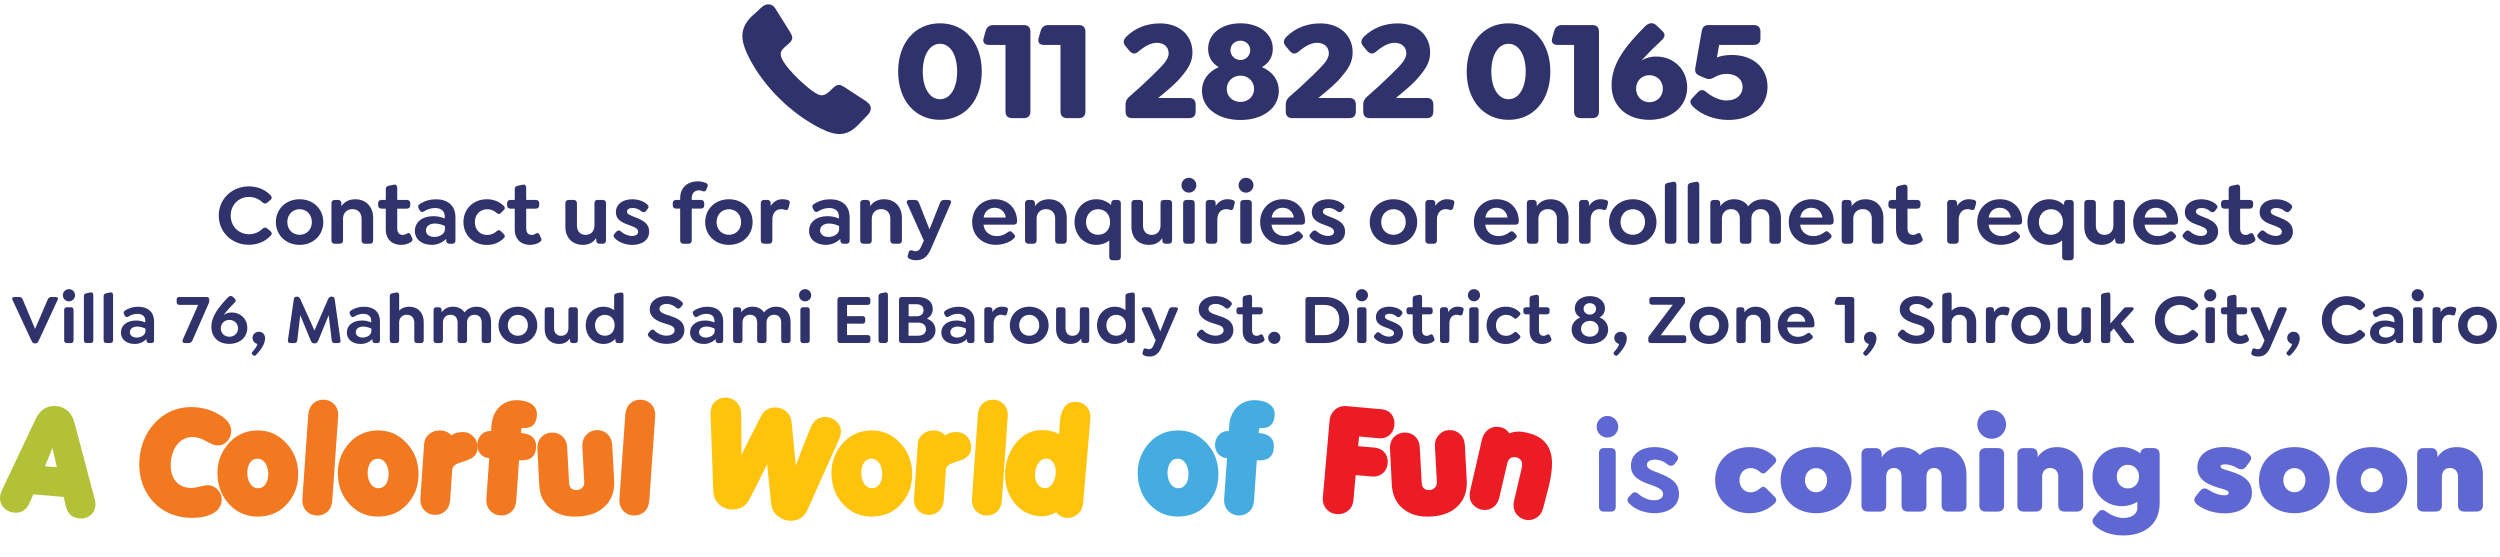 <?xml version="1.0" encoding="UTF-8"?>
<svg xmlns="http://www.w3.org/2000/svg" xmlns:xlink="http://www.w3.org/1999/xlink" version="1.1" id="Layer_1" x="0px" y="0px" viewBox="0 0 605 134.82" xml:space="preserve">
<g>
	<g>
		<path fill="#B2C135" d="M19.29,125.46c-1.37-0.11-2.35-0.71-2.94-1.79c-0.26-0.51-0.57-1.64-0.93-3.41l-7.37-0.63    c-0.66,1.65-1.17,2.7-1.52,3.14c-0.75,0.97-1.8,1.4-3.14,1.29c-0.99-0.09-1.82-0.5-2.5-1.24c-0.67-0.74-0.96-1.61-0.88-2.63    c0.04-0.44,0.19-0.94,0.43-1.49l8.2-17.32c0.99-2.09,2.53-3.14,4.63-3.14c1.06,0,2.02,0.33,2.88,0.99    c0.9,0.73,1.52,1.72,1.85,2.98l4.89,18.48c0.18,0.64,0.24,1.19,0.2,1.65c-0.09,1.01-0.51,1.81-1.26,2.38    C21.08,125.31,20.23,125.55,19.29,125.46z M12.68,108.37c-0.46,1.23-1.06,2.72-1.79,4.46l2.88,0.23L12.68,108.37z"></path>
		<path fill="#F37920" d="M49.8,106.72c-1.1-0.64-2.18-0.96-3.24-0.96c-1.3,0-2.42,0.49-3.36,1.45c-0.94,0.97-1.54,2.31-1.8,4.03    c-0.07,0.49-0.1,0.96-0.1,1.42c0,1.43,0.35,2.63,1.06,3.59c0.71,0.96,1.71,1.55,3.01,1.77c0.29,0.04,0.57,0.07,0.86,0.07    c0.53,0,1.23-0.11,2.1-0.33c0.87-0.22,1.5-0.33,1.9-0.33c1.04,0,1.9,0.41,2.59,1.24c0.69,0.83,0.95,1.75,0.78,2.76    c-0.22,1.41-1.11,2.45-2.68,3.11c-1.21,0.53-2.7,0.79-4.46,0.79c-0.82,0-1.55-0.05-2.21-0.17c-3.22-0.51-5.8-1.97-7.74-4.4    c-1.87-2.36-2.81-5.16-2.81-8.4c0-0.79,0.06-1.6,0.17-2.41c0.55-3.37,1.97-6.12,4.25-8.25c2.28-2.13,5.02-3.19,8.21-3.19    c0.68,0,1.39,0.05,2.12,0.17c1.67,0.26,3.23,0.83,4.66,1.69c1.9,1.12,2.84,2.44,2.84,3.93c0,0.93-0.31,1.74-0.94,2.45    c-0.63,0.71-1.42,1.06-2.36,1.06C51.98,107.81,51.03,107.44,49.8,106.72z"></path>
		<path fill="#F37920" d="M62.95,125c-2.89,0.15-5.31-0.76-7.27-2.74c-1.87-1.89-2.89-4.28-3.04-7.14    c-0.15-2.78,0.62-5.23,2.31-7.37c1.76-2.23,4.05-3.42,6.88-3.57c2.84-0.15,5.26,0.79,7.24,2.84c1.92,1.94,2.94,4.31,3.07,7.11    c0.15,2.84-0.61,5.3-2.28,7.37C68.12,123.68,65.82,124.84,62.95,125z M62.19,111.01c-0.75,0.02-1.33,0.37-1.74,1.04    c-0.41,0.67-0.61,1.46-0.61,2.36c0,1.04,0.23,1.91,0.69,2.61c0.51,0.79,1.19,1.17,2.05,1.12c0.75-0.02,1.33-0.39,1.75-1.09    c0.4-0.62,0.59-1.39,0.59-2.31c0-1.01-0.23-1.88-0.69-2.61C63.71,111.35,63.03,110.97,62.19,111.01z"></path>
		<path fill="#F37920" d="M80.41,121.16c-0.09,1.15-0.48,2.03-1.17,2.66c-0.69,0.63-1.52,0.94-2.46,0.94    c-1.01,0-1.87-0.34-2.58-1.03c-0.77-0.79-1.11-1.82-1.02-3.07l1.42-20.33c0.09-1.15,0.5-2.05,1.22-2.71    c0.66-0.6,1.47-0.89,2.41-0.89c1.01,0,1.87,0.34,2.58,1.02c0.77,0.79,1.11,1.82,1.02,3.07L80.41,121.16z"></path>
		<path fill="#F37920" d="M92.08,125c-2.89,0.15-5.31-0.76-7.27-2.74c-1.87-1.89-2.89-4.28-3.04-7.14    c-0.15-2.78,0.62-5.23,2.31-7.37c1.76-2.23,4.05-3.42,6.88-3.57c2.84-0.15,5.26,0.79,7.24,2.84c1.92,1.94,2.94,4.31,3.07,7.11    c0.15,2.84-0.61,5.3-2.28,7.37C97.24,123.68,94.94,124.84,92.08,125z M91.32,111.01c-0.75,0.02-1.33,0.37-1.74,1.04    c-0.41,0.67-0.61,1.46-0.61,2.36c0,1.04,0.23,1.91,0.69,2.61c0.51,0.79,1.19,1.17,2.05,1.12c0.75-0.02,1.33-0.39,1.75-1.09    c0.4-0.62,0.59-1.39,0.59-2.31c0-1.01-0.23-1.88-0.69-2.61C92.84,111.35,92.15,110.97,91.32,111.01z"></path>
		<path fill="#F37920" d="M112.18,111.68c-0.88,0.26-1.45,0.47-1.72,0.63c-0.64,0.33-0.98,0.79-1.02,1.39l-0.5,7.27    c-0.09,1.17-0.48,2.07-1.17,2.69c-0.69,0.63-1.5,0.94-2.43,0.94c-1.04,0-1.92-0.37-2.64-1.11c-0.73-0.74-1.05-1.75-0.96-3.02    l0.89-12.92c0.07-1.08,0.5-1.93,1.29-2.55c0.7-0.55,1.54-0.83,2.51-0.83c1.21,0,2.15,0.41,2.81,1.22c0.79-0.62,1.8-0.89,3.01-0.83    c0.97,0.07,1.76,0.45,2.38,1.16c0.68,0.77,0.99,1.73,0.93,2.88c-0.07,0.9-0.47,1.62-1.22,2.15    C113.9,111.06,113.19,111.37,112.18,111.68z"></path>
		<path fill="#F37920" d="M118.85,104.3l0.07-1.22c0.15-2.03,0.85-3.6,2.08-4.73c1.23-1.12,2.78-1.62,4.63-1.49    c1.12,0.09,2.06,0.35,2.81,0.79c1.08,0.66,1.58,1.63,1.49,2.91c-0.15,2.16-1.3,3.17-3.44,3.04c-0.22-0.02-0.34,0.13-0.36,0.46    l-0.07,0.73c2.6,0.18,3.82,1.37,3.67,3.57c-0.15,2.23-1.53,3.24-4.13,3.04l-0.66,9.72c-0.09,1.17-0.48,2.07-1.17,2.69    s-1.52,0.94-2.46,0.94c-1.01,0-1.87-0.35-2.58-1.06c-0.77-0.77-1.11-1.8-1.02-3.08l0.69-9.72c-0.95-0.11-1.69-0.48-2.21-1.12    c-0.46-0.57-0.69-1.27-0.69-2.08c0-0.93,0.3-1.73,0.91-2.41C117,104.61,117.82,104.28,118.85,104.3z"></path>
		<path fill="#F37920" d="M139.98,125c-2.78,0.15-5.02-0.46-6.73-1.85c-1.71-1.39-2.63-3.34-2.76-5.85l-0.43-8.56    c-0.07-1.28,0.28-2.29,1.02-3.04c0.71-0.68,1.56-1.02,2.58-1.02c0.95,0,1.75,0.3,2.41,0.89c0.75,0.68,1.15,1.61,1.19,2.78    l0.46,8.5c0.07,1.17,0.67,1.75,1.82,1.75c0.51,0,0.95-0.18,1.32-0.53s0.55-0.83,0.53-1.42l-0.46-8.5    c-0.07-1.26,0.29-2.26,1.06-3.01c0.68-0.71,1.53-1.06,2.55-1.06c0.95,0,1.75,0.31,2.41,0.92c0.75,0.68,1.16,1.61,1.22,2.78    l0.46,8.59c0.11,2.51-0.61,4.54-2.15,6.08C144.94,124,142.77,124.84,139.98,125z"></path>
		<path fill="#F37920" d="M157.13,121.16c-0.09,1.15-0.48,2.03-1.17,2.66c-0.69,0.63-1.52,0.94-2.46,0.94    c-1.01,0-1.87-0.34-2.58-1.03c-0.77-0.79-1.11-1.82-1.02-3.07l1.42-20.33c0.09-1.15,0.5-2.05,1.22-2.71    c0.66-0.6,1.47-0.89,2.41-0.89c1.01,0,1.87,0.34,2.58,1.02c0.77,0.79,1.11,1.82,1.02,3.07L157.13,121.16z"></path>
		<path fill="#FFC30C" d="M203.01,106.39l-7.57,16.92c-0.79,1.81-2.16,2.71-4.1,2.71c-1.17,0-2.21-0.38-3.14-1.14    c-0.93-0.76-1.45-1.77-1.59-3.02l-0.96-9.55c-0.99,2.09-2.42,4.94-4.3,8.53c-0.84,1.63-2.19,2.45-4.07,2.45    c-1.21,0-2.26-0.37-3.14-1.12c-0.97-0.84-1.48-1.93-1.52-3.27l-0.66-18.51c-0.02-0.48,0.01-0.96,0.1-1.42    c0.15-0.86,0.58-1.53,1.29-2.02c0.64-0.48,1.39-0.73,2.25-0.73c1.01,0,1.87,0.34,2.58,1.03c0.79,0.75,1.19,1.78,1.19,3.11    l0.07,9.75c1.15-2.38,2.72-5.51,4.73-9.39c0.73-1.41,1.87-2.12,3.44-2.12c0.99,0,1.87,0.32,2.64,0.96    c0.77,0.64,1.21,1.51,1.32,2.61l1.02,10.51c0.84-2.34,2.02-5.37,3.54-9.09c0.71-1.79,1.9-2.68,3.57-2.68    c0.99,0,1.87,0.34,2.64,1.01c0.77,0.67,1.16,1.5,1.16,2.5c0,0.22-0.02,0.44-0.07,0.66C203.35,105.51,203.21,105.95,203.01,106.39z    "></path>
		<path fill="#FFC30C" d="M211.54,125c-2.89,0.15-5.31-0.76-7.27-2.74c-1.87-1.89-2.89-4.28-3.04-7.14    c-0.15-2.78,0.62-5.23,2.31-7.37c1.76-2.23,4.05-3.42,6.88-3.57c2.84-0.15,5.26,0.79,7.24,2.84c1.92,1.94,2.94,4.31,3.07,7.11    c0.15,2.84-0.61,5.3-2.28,7.37C216.71,123.68,214.41,124.84,211.54,125z M210.78,111.01c-0.75,0.02-1.33,0.37-1.74,1.04    c-0.41,0.67-0.61,1.46-0.61,2.36c0,1.04,0.23,1.91,0.69,2.61c0.51,0.79,1.19,1.17,2.05,1.12c0.75-0.02,1.33-0.39,1.75-1.09    c0.4-0.62,0.59-1.39,0.59-2.31c0-1.01-0.23-1.88-0.69-2.61C212.3,111.35,211.62,110.97,210.78,111.01z"></path>
		<path fill="#FFC30C" d="M231.64,111.68c-0.88,0.26-1.45,0.47-1.72,0.63c-0.64,0.33-0.98,0.79-1.02,1.39l-0.5,7.27    c-0.09,1.17-0.48,2.07-1.17,2.69c-0.69,0.63-1.5,0.94-2.43,0.94c-1.04,0-1.92-0.37-2.64-1.11c-0.73-0.74-1.05-1.75-0.96-3.02    l0.89-12.92c0.07-1.08,0.5-1.93,1.29-2.55c0.7-0.55,1.54-0.83,2.51-0.83c1.21,0,2.15,0.41,2.81,1.22c0.79-0.62,1.8-0.89,3.01-0.83    c0.97,0.07,1.76,0.45,2.38,1.16c0.68,0.77,0.99,1.73,0.93,2.88c-0.07,0.9-0.47,1.62-1.22,2.15    C233.37,111.06,232.65,111.37,231.64,111.68z"></path>
		<path fill="#FFC30C" d="M242.45,121.16c-0.09,1.15-0.48,2.03-1.17,2.66c-0.69,0.63-1.52,0.94-2.46,0.94    c-1.01,0-1.87-0.34-2.58-1.03c-0.77-0.79-1.11-1.82-1.02-3.07l1.42-20.33c0.09-1.15,0.5-2.05,1.22-2.71    c0.66-0.6,1.47-0.89,2.41-0.89c1.01,0,1.87,0.34,2.58,1.02c0.77,0.79,1.11,1.82,1.02,3.07L242.45,121.16z"></path>
		<path fill="#FFC30C" d="M262.12,121.72c-0.11,1.12-0.52,2.01-1.24,2.65c-0.72,0.64-1.55,0.96-2.5,0.96    c-1.17,0-2.09-0.46-2.78-1.39c-1.26,0.77-2.64,1.09-4.17,0.96c-2.53-0.22-4.57-1.37-6.12-3.44c-1.39-1.87-2.08-4.05-2.08-6.55    c0-2.78,0.78-5.22,2.35-7.34c1.74-2.34,3.97-3.5,6.68-3.5c1.45,0,2.8,0.33,4.03,0.99c0.09-1.1,0.17-2.19,0.23-3.27    c0.18-1.46,0.53-2.55,1.06-3.27c0.68-0.95,1.7-1.37,3.04-1.26c1.06,0.09,1.89,0.54,2.5,1.34c0.61,0.8,0.85,1.76,0.74,2.86    L262.12,121.72z M253.29,110.98c-0.71-0.04-1.32,0.25-1.85,0.89c-0.53,0.64-0.84,1.48-0.93,2.51c-0.11,1.15,0.08,2.06,0.56,2.74    c0.48,0.68,1.08,1.03,1.79,1.03c0.64,0,1.21-0.3,1.7-0.91c0.5-0.61,0.8-1.47,0.91-2.59c0.09-1.04-0.07-1.89-0.48-2.56    C254.59,111.42,254.02,111.05,253.29,110.98z"></path>
		<path fill="#44ACE1" d="M285.65,125c-2.89,0.15-5.31-0.76-7.27-2.74c-1.87-1.89-2.89-4.28-3.04-7.14    c-0.15-2.78,0.62-5.23,2.31-7.37c1.76-2.23,4.05-3.42,6.88-3.57c2.84-0.15,5.26,0.79,7.24,2.84c1.92,1.94,2.94,4.31,3.07,7.11    c0.15,2.84-0.61,5.3-2.28,7.37C290.82,123.68,288.52,124.84,285.65,125z M284.89,111.01c-0.75,0.02-1.33,0.37-1.74,1.04    c-0.41,0.67-0.61,1.46-0.61,2.36c0,1.04,0.23,1.91,0.69,2.61c0.51,0.79,1.19,1.17,2.05,1.12c0.75-0.02,1.33-0.39,1.75-1.09    c0.4-0.62,0.59-1.39,0.59-2.31c0-1.01-0.23-1.88-0.69-2.61C286.41,111.35,285.73,110.97,284.89,111.01z"></path>
		<path fill="#44ACE1" d="M297.39,104.3l0.07-1.22c0.15-2.03,0.85-3.6,2.08-4.73c1.23-1.12,2.78-1.62,4.63-1.49    c1.12,0.09,2.06,0.35,2.81,0.79c1.08,0.66,1.58,1.63,1.49,2.91c-0.15,2.16-1.3,3.17-3.44,3.04c-0.22-0.02-0.34,0.13-0.36,0.46    l-0.07,0.73c2.6,0.18,3.82,1.37,3.67,3.57c-0.15,2.23-1.53,3.24-4.13,3.04l-0.66,9.72c-0.09,1.17-0.48,2.07-1.17,2.69    s-1.52,0.94-2.46,0.94c-1.01,0-1.87-0.35-2.58-1.06c-0.77-0.77-1.11-1.8-1.02-3.08l0.69-9.72c-0.95-0.11-1.69-0.48-2.21-1.12    c-0.46-0.57-0.69-1.27-0.69-2.08c0-0.93,0.3-1.73,0.91-2.41C295.53,104.61,296.35,104.28,297.39,104.3z"></path>
		<path fill="#EC1C24" d="M333.69,106.06l-4.79-0.43l-0.23,2.35l3.87,0.33c1.08,0.09,1.92,0.49,2.51,1.19    c0.53,0.64,0.79,1.4,0.79,2.28c0,1.01-0.33,1.86-0.99,2.54c-0.75,0.77-1.72,1.1-2.91,0.99l-3.87-0.33l-0.53,5.95    c-0.09,1.12-0.49,1.99-1.21,2.59c-0.72,0.61-1.54,0.91-2.46,0.91c-1.08,0-1.98-0.35-2.71-1.06c-0.79-0.79-1.14-1.83-1.02-3.11    l1.62-18.51c0.09-1.01,0.51-1.87,1.27-2.56c0.76-0.69,1.71-1,2.86-0.91l8.43,0.76c1.01,0.09,1.81,0.47,2.38,1.16    c0.51,0.64,0.76,1.4,0.76,2.28c0,1.01-0.32,1.87-0.96,2.58C335.79,105.81,334.85,106.14,333.69,106.06z"></path>
		<path fill="#EC1C24" d="M346.31,125c-2.78,0.15-5.02-0.46-6.73-1.85c-1.71-1.39-2.63-3.34-2.76-5.85l-0.43-8.56    c-0.07-1.28,0.28-2.29,1.02-3.04c0.71-0.68,1.56-1.02,2.58-1.02c0.95,0,1.75,0.3,2.41,0.89c0.75,0.68,1.15,1.61,1.19,2.78    l0.46,8.5c0.07,1.17,0.67,1.75,1.82,1.75c0.51,0,0.95-0.18,1.32-0.53s0.55-0.83,0.53-1.42l-0.46-8.5    c-0.07-1.26,0.29-2.26,1.06-3.01c0.68-0.71,1.53-1.06,2.55-1.06c0.95,0,1.75,0.31,2.41,0.92c0.75,0.68,1.16,1.61,1.22,2.78    l0.46,8.59c0.11,2.51-0.61,4.54-2.15,6.08C351.28,124,349.11,124.84,346.31,125z"></path>
		<path fill="#EC1C24" d="M373.48,122.82c-0.24,0.99-0.69,1.75-1.35,2.26s-1.4,0.78-2.21,0.78c-0.97,0-1.8-0.32-2.48-0.96    c-0.77-0.68-1.16-1.56-1.16-2.64c0-0.35,0.04-0.72,0.13-1.09l1.88-8.07c0.04-0.26,0.07-0.51,0.07-0.73c0-0.53-0.19-0.95-0.56-1.27    c-0.38-0.32-0.84-0.48-1.39-0.48c-0.88,0-1.44,0.55-1.69,1.65l-1.88,8.1c-0.22,0.99-0.68,1.76-1.39,2.31    c-0.62,0.49-1.33,0.73-2.15,0.73c-0.97,0-1.82-0.33-2.55-0.99c-0.73-0.66-1.09-1.53-1.09-2.61c0-0.35,0.04-0.72,0.13-1.09    l2.84-12.36c0.22-0.9,0.65-1.64,1.29-2.21c0.64-0.57,1.39-0.86,2.25-0.86c1.39,0,2.41,0.53,3.07,1.59    c0.71-0.29,1.47-0.43,2.28-0.43c0.68,0,1.4,0.1,2.15,0.3c3.94,0.9,5.92,3.38,5.92,7.44c0,1.48-0.26,3.33-0.79,5.55    C374.37,119.42,373.93,121.12,373.48,122.82z"></path>
	</g>
	<g>
		<path fill="#5F67D3" d="M386.38,103.27c0-1.43,1.16-2.62,2.62-2.62c1.43,0,2.62,1.19,2.62,2.62c0,1.46-1.19,2.62-2.62,2.62    C387.54,105.89,386.38,104.73,386.38,103.27z M386.96,122.61V109.6c0-0.73,0.43-1.16,1.16-1.16h1.76c0.73,0,1.13,0.43,1.13,1.16    v13.02c0,0.73-0.4,1.19-1.13,1.19h-1.76C387.39,123.8,386.96,123.34,386.96,122.61z"></path>
		<path fill="#5F67D3" d="M394.32,121.88c-0.55-0.52-0.7-1.03-0.06-1.7l0.52-0.58c0.58-0.64,1.13-0.58,1.7-0.09    c1.03,0.91,2.37,1.55,3.83,1.55c1.31,0,2.16-0.58,2.16-1.46c0-1.19-1.28-1.61-2.65-2.16c-2.49-0.85-5.14-1.79-5.14-4.71    c0-2.77,2.28-4.53,5.78-4.53c1.95,0,3.98,0.67,5.17,1.79c0.55,0.49,0.7,0.97,0.06,1.73l-0.43,0.55c-0.46,0.52-1.06,0.61-1.67,0.15    c-1-0.82-1.92-1.19-3.13-1.19c-1.19,0-1.92,0.52-1.92,1.28c0,0.97,1.34,1.37,3.13,2.07c2.55,1.03,4.65,2.13,4.65,4.96    c0,2.89-2.43,4.65-5.99,4.65C397.97,124.19,395.6,123.25,394.32,121.88z"></path>
		<path fill="#5F67D3" d="M415.06,116.2c0-4.65,3.56-8,8.33-8c2.77,0,4.71,1.06,6.08,2.4c0.4,0.43,0.64,0.94-0.06,1.64l-1.95,1.95    c-0.43,0.43-0.91,0.61-1.64-0.06c-0.55-0.49-1.31-0.85-2.16-0.85c-1.58,0-2.71,1.25-2.71,2.92s1.13,2.95,2.71,2.95    c0.85,0,1.61-0.39,2.16-0.88c0.73-0.67,1.22-0.49,1.64-0.06l1.95,1.95c0.7,0.7,0.46,1.22,0.06,1.64c-1.37,1.34-3.31,2.4-6.08,2.4    C418.62,124.19,415.06,120.85,415.06,116.2z"></path>
		<path fill="#5F67D3" d="M430.91,116.2c0-4.62,3.59-8,8.58-8c4.99,0,8.58,3.38,8.58,8c0,4.62-3.59,8-8.58,8    C434.5,124.19,430.91,120.82,430.91,116.2z M442.16,116.2c0-1.67-1.13-2.92-2.68-2.92c-1.55,0-2.68,1.25-2.68,2.92    s1.13,2.92,2.68,2.92C441.04,119.12,442.16,117.87,442.16,116.2z"></path>
		<path fill="#5F67D3" d="M475.89,114.89v7.39c0,0.97-0.55,1.52-1.52,1.52h-2.95c-0.97,0-1.55-0.55-1.55-1.52v-6.96    c0-1.25-0.67-2.07-1.85-2.07c-1.13,0-1.82,0.82-1.82,2.07v6.96c0,0.97-0.55,1.52-1.55,1.52h-2.95c-0.97,0-1.52-0.55-1.52-1.52    v-6.96c0-1.25-0.7-2.07-1.86-2.07c-1.13,0-1.85,0.82-1.85,2.07v6.96c0,0.97-0.55,1.52-1.52,1.52h-2.95    c-0.97,0-1.52-0.55-1.52-1.52v-12.32c0-0.97,0.55-1.52,1.52-1.52h1.85c0.97,0,1.52,0.55,1.52,1.52v0.7    c0.97-1.43,2.46-2.46,4.65-2.46c1.95,0,3.53,0.7,4.59,1.92c1.13-1.16,2.74-1.92,4.8-1.92    C473.18,108.2,475.89,110.78,475.89,114.89z"></path>
		<path fill="#5F67D3" d="M478.51,102.72c0-1.95,1.55-3.5,3.47-3.5c1.95,0,3.5,1.55,3.5,3.5c0,1.92-1.55,3.47-3.5,3.47    C480.06,106.19,478.51,104.64,478.51,102.72z M479,122.28v-12.32c0-0.97,0.55-1.52,1.52-1.52h2.95c0.97,0,1.52,0.55,1.52,1.52    v12.32c0,0.97-0.55,1.52-1.52,1.52h-2.95C479.54,123.8,479,123.25,479,122.28z"></path>
		<path fill="#5F67D3" d="M504.12,114.89v7.39c0,0.97-0.55,1.52-1.55,1.52h-2.95c-0.97,0-1.52-0.55-1.52-1.52v-6.96    c0-1.19-0.73-2.07-1.95-2.07c-1.22,0-1.95,0.88-1.95,2.07v6.96c0,0.97-0.55,1.52-1.52,1.52h-2.95c-0.97,0-1.52-0.55-1.52-1.52    v-12.32c0-0.97,0.55-1.52,1.52-1.52h1.86c0.97,0,1.52,0.55,1.52,1.52v0.64c0.97-1.4,2.46-2.4,4.65-2.4    C501.44,108.2,504.12,110.78,504.12,114.89z"></path>
		<path fill="#5F67D3" d="M522.64,109.96v11.77c0,5.23-3.77,7.85-8.82,7.85c-3.28,0-5.57-1.13-6.93-2.43    c-0.52-0.52-0.76-1.19-0.12-1.98l1-1.19c0.49-0.64,1.13-0.79,1.95-0.15c0.73,0.58,2.4,1.52,4.17,1.52c1.61,0,3.35-0.73,3.35-2.43    v-1.46c-1.06,0.64-2.34,1.03-3.74,1.03c-4.01,0-7.12-3.01-7.12-7.15s3.1-7.15,7.12-7.15c1.73,0,3.25,0.61,4.47,1.55    c0.09-0.85,0.64-1.31,1.55-1.31h1.61C522.09,108.44,522.64,108.99,522.64,109.96z M517.65,115.34c0-1.64-1.13-2.86-2.71-2.86    c-1.55,0-2.68,1.22-2.68,2.86c0,1.64,1.13,2.86,2.68,2.86C516.53,118.2,517.65,116.99,517.65,115.34z"></path>
		<path fill="#5F67D3" d="M531.7,122.1c-0.79-0.7-0.94-1.28-0.18-2.19l0.88-1.09c0.76-0.94,1.52-0.64,2.22-0.18    c1.06,0.67,2.37,1.22,3.77,1.22c0.64,0,0.97-0.21,0.97-0.58c0-0.49-0.76-0.73-1.46-0.94c-2.89-0.82-6.14-1.79-6.14-5.23    c0-3.04,2.55-4.93,6.54-4.93c2.31,0,4.8,0.79,5.81,1.61c0.79,0.64,0.91,1.22,0.12,2.22l-0.73,0.97c-0.58,0.76-1.4,0.7-2.13,0.27    c-0.82-0.49-1.83-0.88-2.98-0.88c-0.67,0-1.03,0.21-1.03,0.52c0,0.64,1.49,0.82,3.44,1.52c2.49,0.91,4.17,2.25,4.17,4.8    c0,3.19-2.71,5.02-6.66,5.02C535.44,124.22,532.89,123.13,531.7,122.1z"></path>
		<path fill="#5F67D3" d="M546.67,116.2c0-4.62,3.59-8,8.57-8c4.99,0,8.58,3.38,8.58,8c0,4.62-3.59,8-8.58,8    C550.26,124.19,546.67,120.82,546.67,116.2z M557.92,116.2c0-1.67-1.13-2.92-2.68-2.92c-1.55,0-2.68,1.25-2.68,2.92    s1.13,2.92,2.68,2.92C556.79,119.12,557.92,117.87,557.92,116.2z"></path>
		<path fill="#5F67D3" d="M565.4,116.2c0-4.62,3.59-8,8.58-8s8.58,3.38,8.58,8c0,4.62-3.59,8-8.58,8S565.4,120.82,565.4,116.2z     M576.66,116.2c0-1.67-1.13-2.92-2.68-2.92s-2.68,1.25-2.68,2.92s1.13,2.92,2.68,2.92S576.66,117.87,576.66,116.2z"></path>
		<path fill="#5F67D3" d="M600.86,114.89v7.39c0,0.97-0.55,1.52-1.55,1.52h-2.95c-0.97,0-1.52-0.55-1.52-1.52v-6.96    c0-1.19-0.73-2.07-1.95-2.07c-1.22,0-1.95,0.88-1.95,2.07v6.96c0,0.97-0.55,1.52-1.52,1.52h-2.95c-0.97,0-1.52-0.55-1.52-1.52    v-12.32c0-0.97,0.55-1.52,1.52-1.52h1.86c0.97,0,1.52,0.55,1.52,1.52v0.64c0.97-1.4,2.46-2.4,4.65-2.4    C598.19,108.2,600.86,110.78,600.86,114.89z"></path>
	</g>
</g>
<g>
	<path fill="#30326C" d="M13.97,72.52l-4.61,9.95c-0.21,0.45-0.41,0.63-0.81,0.63H8.42c-0.38,0-0.58-0.19-0.79-0.63L3,72.52   c-0.21-0.41,0.1-0.65,0.53-0.65h1.1c0.43,0,0.72,0.21,0.89,0.65l2.97,7.08l3.04-7.08c0.19-0.45,0.46-0.65,0.91-0.65h1.01   C13.87,71.87,14.18,72.11,13.97,72.52z"></path>
	<path fill="#30326C" d="M15.21,71.44c0-0.81,0.65-1.47,1.48-1.47c0.81,0,1.47,0.67,1.47,1.47c0,0.82-0.67,1.48-1.47,1.48   C15.86,72.92,15.21,72.27,15.21,71.44z M15.53,82.35v-7.34c0-0.41,0.24-0.65,0.65-0.65h0.99c0.41,0,0.63,0.24,0.63,0.65v7.34   c0,0.41-0.22,0.67-0.63,0.67h-0.99C15.77,83.02,15.53,82.76,15.53,82.35z"></path>
	<path fill="#30326C" d="M20.3,82.35V71.63c0-0.39,0.22-0.57,0.65-0.67l0.94-0.19c0.46-0.1,0.69,0.21,0.69,0.65v10.92   c0,0.41-0.22,0.67-0.63,0.67h-1C20.54,83.02,20.3,82.76,20.3,82.35z"></path>
	<path fill="#30326C" d="M25.08,82.35V71.63c0-0.39,0.22-0.57,0.65-0.67l0.94-0.19c0.46-0.1,0.69,0.21,0.69,0.65v10.92   c0,0.41-0.22,0.67-0.63,0.67h-0.99C25.32,83.02,25.08,82.76,25.08,82.35z"></path>
	<path fill="#30326C" d="M37.28,77.82v4.53c0,0.43-0.22,0.67-0.63,0.67h-0.55c-0.41,0-0.65-0.26-0.65-0.67v-0.29   c-0.74,0.72-1.73,1.18-2.83,1.18c-2.01,0-3.36-1.11-3.36-2.76c0-1.75,1.48-2.92,3.67-2.92c0.81,0,1.56,0.19,2.23,0.46v-0.46   c0-0.99-0.72-1.61-1.9-1.61c-0.82,0-1.59,0.26-2.2,0.67c-0.34,0.21-0.63,0.14-0.86-0.24l-0.15-0.27c-0.26-0.45-0.12-0.75,0.19-0.94   c0.99-0.67,2.11-0.94,3.17-0.94C35.56,74.22,37.28,75.28,37.28,77.82z M35.2,80.16v-0.63c-0.43-0.21-1.18-0.5-1.97-0.5   c-1.08,0-1.8,0.55-1.8,1.37c0,0.77,0.67,1.29,1.68,1.29C34.22,81.68,35.2,81,35.2,80.16z"></path>
	<path fill="#30326C" d="M50.64,72.47v0.43c0,0.19-0.1,0.43-0.21,0.69l-3.86,8.78c-0.17,0.41-0.48,0.65-0.91,0.65h-0.89   c-0.41,0-0.79-0.27-0.55-0.81l3.74-8.44H43.4c-0.43,0-0.65-0.24-0.65-0.67v-0.58c0-0.43,0.22-0.65,0.65-0.65h6.57   C50.4,71.87,50.64,72.09,50.64,72.47z"></path>
	<path fill="#30326C" d="M51.15,79.16c-0.02-2.64,1.77-4.82,4.03-7.22c0.38-0.38,0.82-0.41,1.13-0.14l0.48,0.45   c0.24,0.22,0.46,0.57-0.07,1.03c-0.79,0.79-1.83,1.92-2.64,2.98l0.03-0.02c0.55-0.43,1.29-0.62,1.97-0.62   c2.16,0,3.77,1.58,3.77,3.74c0,2.28-1.85,3.86-4.37,3.86C52.98,83.23,51.18,81.7,51.15,79.16z M57.6,79.47   c0-1.18-0.91-2.06-2.09-2.06c-1.17,0-2.08,0.88-2.08,2.06c0,1.17,0.89,2.02,2.08,2.02C56.71,81.49,57.6,80.64,57.6,79.47z"></path>
	<path fill="#30326C" d="M64.15,81.85c0,1.22-0.77,2.56-2.18,4.05c-0.26,0.26-0.5,0.26-0.7,0.08l-0.19-0.17   c-0.24-0.21-0.19-0.45,0.03-0.7c0.74-0.82,1.13-1.42,1.17-1.87c-0.67-0.17-1.17-0.77-1.17-1.47c0-0.82,0.69-1.49,1.51-1.49   C63.53,80.28,64.13,80.91,64.15,81.85z"></path>
	<path fill="#30326C" d="M81.81,83.02h-0.86c-0.43,0-0.62-0.24-0.67-0.67l-0.74-6.07l-2.54,6.19c-0.19,0.41-0.45,0.63-0.82,0.63   h-0.14c-0.39,0-0.65-0.22-0.82-0.63l-2.56-6.19l-0.72,6.07c-0.05,0.43-0.26,0.67-0.69,0.67h-0.98c-0.43,0-0.65-0.24-0.6-0.67   l1.44-9.98c0.05-0.39,0.29-0.58,0.67-0.58h0.14c0.36,0,0.58,0.21,0.75,0.58l3.43,7.61l3.31-7.61c0.17-0.38,0.41-0.58,0.77-0.58   h0.14c0.36,0,0.6,0.19,0.67,0.58l1.41,9.98C82.48,82.78,82.24,83.02,81.81,83.02z"></path>
	<path fill="#30326C" d="M91.95,77.82v4.53c0,0.43-0.22,0.67-0.63,0.67h-0.55c-0.41,0-0.65-0.26-0.65-0.67v-0.29   c-0.74,0.72-1.73,1.18-2.83,1.18c-2.01,0-3.36-1.11-3.36-2.76c0-1.75,1.48-2.92,3.67-2.92c0.81,0,1.56,0.19,2.23,0.46v-0.46   c0-0.99-0.72-1.61-1.9-1.61c-0.82,0-1.59,0.26-2.2,0.67c-0.34,0.21-0.63,0.14-0.86-0.24l-0.15-0.27c-0.26-0.45-0.12-0.75,0.19-0.94   c0.99-0.67,2.11-0.94,3.17-0.94C90.23,74.22,91.95,75.28,91.95,77.82z M89.87,80.16v-0.63c-0.43-0.21-1.18-0.5-1.97-0.5   c-1.08,0-1.8,0.55-1.8,1.37c0,0.77,0.67,1.29,1.68,1.29C88.89,81.68,89.87,81,89.87,80.16z"></path>
	<path fill="#30326C" d="M102.54,77.89v4.46c0,0.41-0.22,0.67-0.63,0.67h-1c-0.41,0-0.65-0.26-0.65-0.67v-4.29   c0-1.13-0.69-1.89-1.8-1.89c-1.12,0-1.87,0.75-1.87,1.89v4.29c0,0.41-0.22,0.67-0.63,0.67h-0.98c-0.41,0-0.65-0.26-0.65-0.67V71.63   c0-0.39,0.22-0.57,0.65-0.67l0.93-0.17c0.46-0.09,0.69,0.19,0.69,0.63v3.74c0.58-0.58,1.39-0.94,2.42-0.94   C101.14,74.22,102.54,75.7,102.54,77.89z"></path>
	<path fill="#30326C" d="M118.84,77.89v4.46c0,0.41-0.24,0.67-0.65,0.67h-0.99c-0.41,0-0.63-0.26-0.63-0.67v-4.29   c0-1.15-0.63-1.89-1.71-1.89s-1.84,0.74-1.84,1.89v4.29c0,0.41-0.22,0.67-0.63,0.67h-1c-0.41,0-0.65-0.26-0.65-0.67v-4.29   c0-1.15-0.63-1.89-1.72-1.89s-1.83,0.74-1.83,1.89v4.29c0,0.41-0.22,0.67-0.63,0.67h-0.99c-0.41,0-0.65-0.26-0.65-0.67v-7.34   c0-0.41,0.24-0.65,0.65-0.65h0.65c0.41,0,0.65,0.24,0.65,0.65v0.58c0.58-0.81,1.47-1.37,2.73-1.37s2.23,0.51,2.81,1.39   c0.62-0.82,1.63-1.39,2.93-1.39C117.45,74.22,118.84,75.7,118.84,77.89z"></path>
	<path fill="#30326C" d="M120.64,78.73c0-2.57,1.99-4.51,4.7-4.51c2.71,0,4.68,1.94,4.68,4.51c0,2.57-1.97,4.51-4.68,4.51   C122.63,83.24,120.64,81.3,120.64,78.73z M127.75,78.73c0-1.46-1.01-2.54-2.42-2.54c-1.41,0-2.44,1.08-2.44,2.54   c0,1.46,1.01,2.52,2.44,2.52C126.74,81.25,127.75,80.19,127.75,78.73z"></path>
	<path fill="#30326C" d="M139.84,75.01v7.34c0,0.41-0.24,0.67-0.65,0.67h-0.62c-0.41,0-0.65-0.26-0.65-0.67v-0.46   c-0.53,0.81-1.39,1.35-2.62,1.35c-2.09,0-3.48-1.42-3.48-3.53v-4.7c0-0.41,0.22-0.65,0.63-0.65h0.99c0.41,0,0.65,0.24,0.65,0.65   v4.44c0,1.08,0.65,1.82,1.7,1.82c1.08,0,1.77-0.74,1.77-1.87v-4.39c0-0.41,0.22-0.65,0.63-0.65h0.99   C139.6,74.36,139.84,74.6,139.84,75.01z"></path>
	<path fill="#30326C" d="M150.89,71.43v10.92c0,0.41-0.24,0.67-0.65,0.67h-0.69c-0.41,0-0.63-0.26-0.63-0.67v-0.36   c-0.69,0.75-1.66,1.25-2.86,1.25c-2.52,0-4.32-1.99-4.32-4.51c0-2.54,1.8-4.51,4.32-4.51c0.98,0,1.85,0.33,2.56,0.84v-3.43   c0-0.39,0.22-0.57,0.63-0.67l0.96-0.17C150.66,70.71,150.89,70.98,150.89,71.43z M148.74,78.73c0-1.63-1.06-2.54-2.37-2.54   c-1.44,0-2.38,1.13-2.38,2.54s0.94,2.52,2.38,2.52C147.68,81.25,148.74,80.34,148.74,78.73z"></path>
	<path fill="#30326C" d="M157.06,81.51c-0.31-0.31-0.41-0.65-0.07-1l0.39-0.46c0.31-0.33,0.65-0.41,0.99-0.09   c0.7,0.79,1.92,1.27,2.88,1.27c1.23,0,2.01-0.53,2.01-1.3c0-1.12-1.25-1.25-2.76-1.77c-1.42-0.46-3.26-1.27-3.26-3.29   c0-1.89,1.66-3.21,4.06-3.21c1.54,0,2.8,0.53,3.65,1.32c0.33,0.27,0.46,0.62,0.12,0.98l-0.39,0.46c-0.29,0.31-0.62,0.39-0.98,0.09   c-0.6-0.53-1.37-0.96-2.37-0.96c-1.01,0-1.73,0.48-1.73,1.18c0,0.84,0.91,1.17,1.89,1.49c1.89,0.63,4.13,1.18,4.13,3.69   c0,2.09-1.87,3.31-4.24,3.31C159.67,83.23,158.04,82.61,157.06,81.51z"></path>
	<path fill="#30326C" d="M175.01,77.82v4.53c0,0.43-0.22,0.67-0.63,0.67h-0.55c-0.41,0-0.65-0.26-0.65-0.67v-0.29   c-0.74,0.72-1.73,1.18-2.83,1.18c-2.01,0-3.36-1.11-3.36-2.76c0-1.75,1.48-2.92,3.67-2.92c0.81,0,1.56,0.19,2.23,0.46v-0.46   c0-0.99-0.72-1.61-1.9-1.61c-0.82,0-1.6,0.26-2.2,0.67c-0.34,0.21-0.63,0.14-0.86-0.24l-0.15-0.27c-0.26-0.45-0.12-0.75,0.19-0.94   c0.99-0.67,2.11-0.94,3.17-0.94C173.3,74.22,175.01,75.28,175.01,77.82z M172.94,80.16v-0.63c-0.43-0.21-1.18-0.5-1.97-0.5   c-1.08,0-1.8,0.55-1.8,1.37c0,0.77,0.67,1.29,1.68,1.29C171.96,81.68,172.94,81,172.94,80.16z"></path>
	<path fill="#30326C" d="M191.32,77.89v4.46c0,0.41-0.24,0.67-0.65,0.67h-0.99c-0.41,0-0.63-0.26-0.63-0.67v-4.29   c0-1.15-0.63-1.89-1.71-1.89s-1.84,0.74-1.84,1.89v4.29c0,0.41-0.22,0.67-0.63,0.67h-0.99c-0.41,0-0.65-0.26-0.65-0.67v-4.29   c0-1.15-0.63-1.89-1.72-1.89s-1.83,0.74-1.83,1.89v4.29c0,0.41-0.22,0.67-0.63,0.67h-0.99c-0.41,0-0.65-0.26-0.65-0.67v-7.34   c0-0.41,0.24-0.65,0.65-0.65h0.65c0.41,0,0.65,0.24,0.65,0.65v0.58c0.58-0.81,1.48-1.37,2.73-1.37c1.25,0,2.23,0.51,2.81,1.39   c0.62-0.82,1.63-1.39,2.93-1.39C189.93,74.22,191.32,75.7,191.32,77.89z"></path>
	<path fill="#30326C" d="M193.36,71.44c0-0.81,0.65-1.47,1.48-1.47c0.81,0,1.48,0.67,1.48,1.47c0,0.82-0.67,1.48-1.48,1.48   C194.01,72.92,193.36,72.27,193.36,71.44z M193.69,82.35v-7.34c0-0.41,0.24-0.65,0.65-0.65h0.99c0.41,0,0.63,0.24,0.63,0.65v7.34   c0,0.41-0.22,0.67-0.63,0.67h-0.99C193.93,83.02,193.69,82.76,193.69,82.35z"></path>
	<path fill="#30326C" d="M202.66,82.33v-9.79c0-0.43,0.26-0.67,0.69-0.67h6.59c0.43,0,0.69,0.22,0.69,0.65v0.6   c0,0.43-0.26,0.67-0.69,0.67h-4.96v2.71h3.72c0.43,0,0.69,0.22,0.69,0.65v0.51c0,0.43-0.26,0.67-0.69,0.67h-3.72v2.76h4.99   c0.43,0,0.67,0.22,0.67,0.65v0.6c0,0.43-0.24,0.67-0.67,0.67h-6.62C202.91,83.02,202.66,82.76,202.66,82.33z"></path>
	<path fill="#30326C" d="M212.6,82.35V71.63c0-0.39,0.22-0.57,0.65-0.67l0.94-0.19c0.46-0.1,0.69,0.21,0.69,0.65v10.92   c0,0.41-0.22,0.67-0.63,0.67h-0.99C212.84,83.02,212.6,82.76,212.6,82.35z"></path>
	<path fill="#30326C" d="M226.39,79.9c0,1.9-1.63,3.12-4.08,3.12h-4.06c-0.43,0-0.69-0.26-0.69-0.69v-9.79   c0-0.43,0.26-0.67,0.69-0.67h3.74c2.35,0,3.74,1.1,3.74,2.93c0,1.06-0.58,1.85-1.42,2.3C225.43,77.51,226.39,78.44,226.39,79.9z    M224.09,79.67c0-0.96-0.75-1.59-1.92-1.59h-2.3v3.17h2.14C223.34,81.25,224.09,80.69,224.09,79.67z M219.89,73.62v2.92h1.87   c1.08,0,1.73-0.53,1.73-1.46c0-0.93-0.63-1.46-1.73-1.46H219.89z"></path>
	<path fill="#30326C" d="M235.82,77.82v4.53c0,0.43-0.22,0.67-0.63,0.67h-0.55c-0.41,0-0.65-0.26-0.65-0.67v-0.29   c-0.74,0.72-1.73,1.18-2.83,1.18c-2.01,0-3.36-1.11-3.36-2.76c0-1.75,1.48-2.92,3.67-2.92c0.81,0,1.56,0.19,2.23,0.46v-0.46   c0-0.99-0.72-1.61-1.9-1.61c-0.82,0-1.6,0.26-2.2,0.67c-0.34,0.21-0.63,0.14-0.86-0.24l-0.15-0.27c-0.26-0.45-0.12-0.75,0.19-0.94   c0.99-0.67,2.11-0.94,3.17-0.94C234.11,74.22,235.82,75.28,235.82,77.82z M233.75,80.16v-0.63c-0.43-0.21-1.18-0.5-1.97-0.5   c-1.08,0-1.8,0.55-1.8,1.37c0,0.77,0.67,1.29,1.68,1.29C232.77,81.68,233.75,81,233.75,80.16z"></path>
	<path fill="#30326C" d="M243.9,75.06l-0.22,0.86c-0.12,0.43-0.39,0.48-0.69,0.39c-0.24-0.09-0.51-0.14-0.75-0.14   c-1.13,0-1.77,0.86-1.77,2.09v4.08c0,0.41-0.22,0.67-0.63,0.67h-0.99c-0.41,0-0.65-0.26-0.65-0.67v-7.34   c0-0.41,0.24-0.65,0.65-0.65h0.65c0.41,0,0.65,0.24,0.65,0.65v0.53c0.55-0.82,1.32-1.32,2.3-1.32c0.43,0,0.74,0.05,1.08,0.16   C243.78,74.46,244.02,74.6,243.9,75.06z"></path>
	<path fill="#30326C" d="M244.38,78.73c0-2.57,1.99-4.51,4.7-4.51c2.71,0,4.68,1.94,4.68,4.51c0,2.57-1.97,4.51-4.68,4.51   C246.37,83.24,244.38,81.3,244.38,78.73z M251.5,78.73c0-1.46-1.01-2.54-2.42-2.54c-1.41,0-2.44,1.08-2.44,2.54   c0,1.46,1.01,2.52,2.44,2.52C250.48,81.25,251.5,80.19,251.5,78.73z"></path>
	<path fill="#30326C" d="M263.59,75.01v7.34c0,0.41-0.24,0.67-0.65,0.67h-0.62c-0.41,0-0.65-0.26-0.65-0.67v-0.46   c-0.53,0.81-1.39,1.35-2.62,1.35c-2.09,0-3.48-1.42-3.48-3.53v-4.7c0-0.41,0.22-0.65,0.63-0.65h1c0.41,0,0.65,0.24,0.65,0.65v4.44   c0,1.08,0.65,1.82,1.7,1.82c1.08,0,1.77-0.74,1.77-1.87v-4.39c0-0.41,0.22-0.65,0.63-0.65h0.99   C263.35,74.36,263.59,74.6,263.59,75.01z"></path>
	<path fill="#30326C" d="M274.63,71.43v10.92c0,0.41-0.24,0.67-0.65,0.67h-0.69c-0.41,0-0.63-0.26-0.63-0.67v-0.36   c-0.69,0.75-1.66,1.25-2.86,1.25c-2.52,0-4.32-1.99-4.32-4.51c0-2.54,1.8-4.51,4.32-4.51c0.98,0,1.85,0.33,2.56,0.84v-3.43   c0-0.39,0.22-0.57,0.63-0.67l0.96-0.17C274.41,70.71,274.63,70.98,274.63,71.43z M272.49,78.73c0-1.63-1.06-2.54-2.37-2.54   c-1.44,0-2.38,1.13-2.38,2.54s0.94,2.52,2.38,2.52C271.42,81.25,272.49,80.34,272.49,78.73z"></path>
	<path fill="#30326C" d="M285,75.01l-3.94,9.07c-0.74,1.71-1.73,2.2-2.92,2.2c-0.5,0-0.96-0.1-1.3-0.27   c-0.22-0.12-0.46-0.29-0.34-0.67l0.19-0.67c0.1-0.33,0.33-0.45,0.75-0.29c0.17,0.07,0.39,0.12,0.6,0.12c0.39,0,0.75-0.12,1.06-0.81   l0.58-1.29l-3.33-7.39c-0.17-0.38,0.07-0.65,0.48-0.65h1.11c0.43,0,0.65,0.24,0.81,0.65l2.04,5.16l2.04-5.16   c0.15-0.41,0.38-0.65,0.79-0.65h0.89C284.94,74.36,285.18,74.63,285,75.01z"></path>
	<path fill="#30326C" d="M289.91,81.51c-0.31-0.31-0.41-0.65-0.07-1l0.39-0.46c0.31-0.33,0.65-0.41,0.99-0.09   c0.7,0.79,1.92,1.27,2.88,1.27c1.23,0,2.01-0.53,2.01-1.3c0-1.12-1.25-1.25-2.76-1.77c-1.42-0.46-3.26-1.27-3.26-3.29   c0-1.89,1.66-3.21,4.06-3.21c1.54,0,2.8,0.53,3.65,1.32c0.33,0.27,0.46,0.62,0.12,0.98l-0.39,0.46c-0.29,0.31-0.62,0.39-0.98,0.09   c-0.6-0.53-1.37-0.96-2.37-0.96c-1.01,0-1.73,0.48-1.73,1.18c0,0.84,0.91,1.17,1.89,1.49c1.89,0.63,4.13,1.18,4.13,3.69   c0,2.09-1.87,3.31-4.24,3.31C292.52,83.23,290.89,82.61,289.91,81.51z"></path>
	<path fill="#30326C" d="M305.67,82.69c-0.48,0.34-1.17,0.55-1.92,0.55c-1.63,0-3.02-0.96-3.02-3.09v-4.08h-0.84   c-0.41,0-0.67-0.24-0.67-0.65v-0.43c0-0.41,0.26-0.63,0.67-0.63h0.84V72.2c0-0.39,0.22-0.58,0.65-0.67l0.93-0.19   c0.46-0.1,0.69,0.21,0.69,0.65v2.37h1.9c0.41,0,0.67,0.22,0.67,0.63v0.43c0,0.41-0.26,0.65-0.67,0.65h-1.9v3.88   c0,0.96,0.46,1.32,1.13,1.32c0.29,0,0.55-0.12,0.79-0.26c0.39-0.24,0.58-0.07,0.74,0.22l0.31,0.72   C306.15,82.32,305.89,82.54,305.67,82.69z"></path>
	<path fill="#30326C" d="M306.9,81.75c0-0.82,0.67-1.47,1.48-1.47c0.82,0,1.48,0.65,1.48,1.47c0,0.81-0.65,1.48-1.48,1.48   C307.57,83.23,306.9,82.56,306.9,81.75z"></path>
	<path fill="#30326C" d="M315.91,82.33v-9.79c0-0.43,0.26-0.67,0.69-0.67h4.05c3.57,0,5.85,2.23,5.85,5.56   c0,3.36-2.28,5.59-5.85,5.59h-4.05C316.16,83.02,315.91,82.76,315.91,82.33z M320.57,81.1c2.13,0,3.55-1.41,3.55-3.65   c0-2.26-1.42-3.65-3.55-3.65h-2.35v7.31H320.57z"></path>
	<path fill="#30326C" d="M328.1,71.44c0-0.81,0.65-1.47,1.48-1.47c0.81,0,1.48,0.67,1.48,1.47c0,0.82-0.67,1.48-1.48,1.48   C328.75,72.92,328.1,72.27,328.1,71.44z M328.42,82.35v-7.34c0-0.41,0.24-0.65,0.65-0.65h0.99c0.41,0,0.63,0.24,0.63,0.65v7.34   c0,0.41-0.22,0.67-0.63,0.67h-0.99C328.66,83.02,328.42,82.76,328.42,82.35z"></path>
	<path fill="#30326C" d="M332.75,81.94c-0.31-0.29-0.39-0.58-0.03-0.96l0.29-0.33c0.33-0.36,0.63-0.33,0.96-0.05   c0.58,0.51,1.34,0.87,2.16,0.87c0.74,0,1.22-0.33,1.22-0.82c0-0.67-0.72-0.91-1.49-1.22c-1.41-0.48-2.9-1.01-2.9-2.66   c0-1.56,1.29-2.56,3.26-2.56c1.1,0,2.25,0.38,2.92,1.01c0.31,0.27,0.39,0.55,0.03,0.98l-0.24,0.31c-0.26,0.29-0.6,0.34-0.94,0.09   c-0.57-0.46-1.08-0.67-1.77-0.67c-0.67,0-1.08,0.29-1.08,0.72c0,0.55,0.75,0.77,1.77,1.17c1.44,0.58,2.62,1.2,2.62,2.79   c0,1.63-1.37,2.62-3.38,2.62C334.8,83.24,333.47,82.71,332.75,81.94z"></path>
	<path fill="#30326C" d="M346.81,82.69c-0.48,0.34-1.17,0.55-1.92,0.55c-1.63,0-3.02-0.96-3.02-3.09v-4.08h-0.84   c-0.41,0-0.67-0.24-0.67-0.65v-0.43c0-0.41,0.26-0.63,0.67-0.63h0.84V72.2c0-0.39,0.22-0.58,0.65-0.67l0.93-0.19   c0.46-0.1,0.69,0.21,0.69,0.65v2.37h1.9c0.41,0,0.67,0.22,0.67,0.63v0.43c0,0.41-0.26,0.65-0.67,0.65h-1.9v3.88   c0,0.96,0.46,1.32,1.13,1.32c0.29,0,0.55-0.12,0.79-0.26c0.39-0.24,0.58-0.07,0.74,0.22l0.31,0.72   C347.29,82.32,347.03,82.54,346.81,82.69z"></path>
	<path fill="#30326C" d="M354.18,75.06l-0.22,0.86c-0.12,0.43-0.39,0.48-0.69,0.39c-0.24-0.09-0.51-0.14-0.75-0.14   c-1.13,0-1.77,0.86-1.77,2.09v4.08c0,0.41-0.22,0.67-0.63,0.67h-0.99c-0.41,0-0.65-0.26-0.65-0.67v-7.34   c0-0.41,0.24-0.65,0.65-0.65h0.65c0.41,0,0.65,0.24,0.65,0.65v0.53c0.55-0.82,1.32-1.32,2.3-1.32c0.43,0,0.74,0.05,1.08,0.16   C354.06,74.46,354.3,74.6,354.18,75.06z"></path>
	<path fill="#30326C" d="M355.23,71.44c0-0.81,0.65-1.47,1.48-1.47c0.81,0,1.47,0.67,1.47,1.47c0,0.82-0.67,1.48-1.47,1.48   C355.88,72.92,355.23,72.27,355.23,71.44z M355.55,82.35v-7.34c0-0.41,0.24-0.65,0.65-0.65h0.99c0.41,0,0.63,0.24,0.63,0.65v7.34   c0,0.41-0.22,0.67-0.63,0.67h-0.99C355.79,83.02,355.55,82.76,355.55,82.35z"></path>
	<path fill="#30326C" d="M359.75,78.73c0-2.59,1.96-4.51,4.63-4.51c1.27,0,2.44,0.41,3.36,1.32c0.21,0.21,0.33,0.48,0,0.81l-0.6,0.6   c-0.22,0.21-0.46,0.29-0.82-0.02c-0.67-0.62-1.3-0.74-1.87-0.74c-1.42,0-2.44,1.08-2.44,2.54c0,1.44,0.96,2.54,2.44,2.54   c0.57,0,1.2-0.14,1.87-0.74c0.36-0.33,0.6-0.24,0.82-0.02l0.6,0.6c0.33,0.33,0.21,0.58,0,0.79c-0.93,0.93-2.09,1.34-3.36,1.34   C361.71,83.24,359.75,81.3,359.75,78.73z"></path>
	<path fill="#30326C" d="M375.1,82.69c-0.48,0.34-1.17,0.55-1.92,0.55c-1.63,0-3.02-0.96-3.02-3.09v-4.08h-0.84   c-0.41,0-0.67-0.24-0.67-0.65v-0.43c0-0.41,0.26-0.63,0.67-0.63h0.84V72.2c0-0.39,0.22-0.58,0.65-0.67l0.93-0.19   c0.46-0.1,0.69,0.21,0.69,0.65v2.37h1.9c0.41,0,0.67,0.22,0.67,0.63v0.43c0,0.41-0.26,0.65-0.67,0.65h-1.9v3.88   c0,0.96,0.46,1.32,1.13,1.32c0.29,0,0.55-0.12,0.79-0.26c0.39-0.24,0.58-0.07,0.74,0.22l0.31,0.72   C375.58,82.32,375.33,82.54,375.1,82.69z"></path>
	<path fill="#30326C" d="M389.17,79.73c0,2.06-1.85,3.52-4.42,3.52c-2.56,0-4.42-1.46-4.42-3.52c0-1.3,0.79-2.38,2.09-2.9   c-0.82-0.46-1.32-1.25-1.32-2.2c0-1.75,1.53-2.97,3.65-2.97s3.65,1.22,3.65,2.97c0,0.96-0.46,1.73-1.32,2.18   C388.38,77.33,389.17,78.42,389.17,79.73z M386.87,79.59c0-1.11-0.91-1.94-2.13-1.94s-2.13,0.82-2.13,1.94   c0,1.1,0.91,1.89,2.13,1.89S386.87,80.69,386.87,79.59z M383.23,74.72c0,0.81,0.65,1.41,1.51,1.41s1.51-0.6,1.51-1.41   c0-0.77-0.65-1.36-1.51-1.36S383.23,73.95,383.23,74.72z"></path>
	<path fill="#30326C" d="M393.69,81.85c0,1.22-0.77,2.56-2.18,4.05c-0.26,0.26-0.5,0.26-0.7,0.08l-0.19-0.17   c-0.24-0.21-0.19-0.45,0.03-0.7c0.74-0.82,1.13-1.42,1.17-1.87c-0.67-0.17-1.17-0.77-1.17-1.47c0-0.82,0.69-1.49,1.51-1.49   C393.08,80.28,393.68,80.91,393.69,81.85z"></path>
	<path fill="#30326C" d="M408.08,81.8v0.55c0,0.43-0.24,0.67-0.67,0.67h-7.89c-0.41,0-0.63-0.22-0.63-0.6v-0.58   c0-0.33,0.21-0.57,0.41-0.81l5.52-7.29h-4.99c-0.43,0-0.69-0.22-0.69-0.65v-0.57c0-0.43,0.26-0.65,0.69-0.65h7.29   c0.41,0,0.65,0.21,0.65,0.6v0.57c0,0.34-0.22,0.57-0.41,0.82l-5.47,7.27h5.52C407.84,81.13,408.08,81.37,408.08,81.8z"></path>
	<path fill="#30326C" d="M408.92,78.73c0-2.57,1.99-4.51,4.7-4.51c2.71,0,4.68,1.94,4.68,4.51c0,2.57-1.97,4.51-4.68,4.51   C410.91,83.24,408.92,81.3,408.92,78.73z M416.04,78.73c0-1.46-1.01-2.54-2.42-2.54c-1.41,0-2.44,1.08-2.44,2.54   c0,1.46,1.01,2.52,2.44,2.52C415.03,81.25,416.04,80.19,416.04,78.73z"></path>
	<path fill="#30326C" d="M428.42,77.89v4.46c0,0.41-0.22,0.67-0.63,0.67h-1c-0.41,0-0.65-0.26-0.65-0.67v-4.29   c0-1.13-0.69-1.89-1.8-1.89c-1.12,0-1.87,0.75-1.87,1.89v4.29c0,0.41-0.22,0.67-0.63,0.67h-0.99c-0.41,0-0.65-0.26-0.65-0.67v-7.34   c0-0.41,0.24-0.65,0.65-0.65h0.65c0.41,0,0.65,0.24,0.65,0.65v0.58c0.57-0.82,1.47-1.37,2.74-1.37   C427.01,74.22,428.42,75.7,428.42,77.89z"></path>
	<path fill="#30326C" d="M435.11,81.51c0.67,0,1.42-0.19,2.18-0.77c0.31-0.24,0.55-0.29,0.82,0l0.41,0.41   c0.33,0.33,0.19,0.58,0,0.79c-0.88,0.89-2.4,1.3-3.62,1.3c-2.57,0-4.67-1.77-4.67-4.51c0-2.59,1.9-4.51,4.49-4.51   c1.3,0,2.4,0.46,3.14,1.2c0.81,0.79,1.25,1.92,1.25,3.12c0,0.48-0.19,0.7-0.7,0.7h-5.93C432.62,80.7,433.79,81.51,435.11,81.51z    M432.5,77.84h4.39c-0.09-0.53-0.29-0.98-0.62-1.3c-0.38-0.41-0.93-0.63-1.58-0.63C433.51,75.9,432.67,76.66,432.5,77.84z"></path>
	<path fill="#30326C" d="M448.74,72.52v9.83c0,0.43-0.22,0.67-0.65,0.67h-1c-0.43,0-0.65-0.24-0.65-0.67v-8.58h-1.85   c-0.43,0-0.72-0.22-0.55-0.72l0.17-0.57c0.14-0.43,0.36-0.62,0.81-0.62h3.07C448.52,71.87,448.74,72.09,448.74,72.52z"></path>
	<path fill="#30326C" d="M454.11,81.85c0,1.22-0.77,2.56-2.18,4.05c-0.26,0.26-0.5,0.26-0.7,0.08l-0.19-0.17   c-0.24-0.21-0.19-0.45,0.03-0.7c0.74-0.82,1.13-1.42,1.17-1.87c-0.67-0.17-1.17-0.77-1.17-1.47c0-0.82,0.69-1.49,1.51-1.49   C453.49,80.28,454.09,80.91,454.11,81.85z"></path>
	<path fill="#30326C" d="M459.56,81.51c-0.31-0.31-0.41-0.65-0.07-1l0.39-0.46c0.31-0.33,0.65-0.41,0.99-0.09   c0.7,0.79,1.92,1.27,2.88,1.27c1.23,0,2.01-0.53,2.01-1.3c0-1.12-1.25-1.25-2.76-1.77c-1.42-0.46-3.26-1.27-3.26-3.29   c0-1.89,1.66-3.21,4.06-3.21c1.54,0,2.8,0.53,3.65,1.32c0.33,0.27,0.46,0.62,0.12,0.98l-0.39,0.46c-0.29,0.31-0.62,0.39-0.98,0.09   c-0.6-0.53-1.37-0.96-2.37-0.96c-1.01,0-1.73,0.48-1.73,1.18c0,0.84,0.91,1.17,1.89,1.49c1.89,0.63,4.13,1.18,4.13,3.69   c0,2.09-1.87,3.31-4.24,3.31C462.17,83.23,460.54,82.61,459.56,81.51z"></path>
	<path fill="#30326C" d="M478.24,77.89v4.46c0,0.41-0.22,0.67-0.63,0.67h-1c-0.41,0-0.65-0.26-0.65-0.67v-4.29   c0-1.13-0.69-1.89-1.8-1.89c-1.12,0-1.87,0.75-1.87,1.89v4.29c0,0.41-0.22,0.67-0.63,0.67h-0.98c-0.41,0-0.65-0.26-0.65-0.67V71.63   c0-0.39,0.22-0.57,0.65-0.67l0.93-0.17c0.46-0.09,0.69,0.19,0.69,0.63v3.74c0.58-0.58,1.39-0.94,2.42-0.94   C476.83,74.22,478.24,75.7,478.24,77.89z"></path>
	<path fill="#30326C" d="M486.29,75.06l-0.22,0.86c-0.12,0.43-0.39,0.48-0.69,0.39c-0.24-0.09-0.51-0.14-0.75-0.14   c-1.13,0-1.77,0.86-1.77,2.09v4.08c0,0.41-0.22,0.67-0.63,0.67h-0.99c-0.41,0-0.65-0.26-0.65-0.67v-7.34   c0-0.41,0.24-0.65,0.65-0.65h0.65c0.41,0,0.65,0.24,0.65,0.65v0.53c0.55-0.82,1.32-1.32,2.3-1.32c0.43,0,0.74,0.05,1.08,0.16   C486.18,74.46,486.42,74.6,486.29,75.06z"></path>
	<path fill="#30326C" d="M486.77,78.73c0-2.57,1.99-4.51,4.7-4.51s4.68,1.94,4.68,4.51c0,2.57-1.97,4.51-4.68,4.51   S486.77,81.3,486.77,78.73z M493.89,78.73c0-1.46-1.01-2.54-2.42-2.54s-2.44,1.08-2.44,2.54c0,1.46,1.01,2.52,2.44,2.52   C492.88,81.25,493.89,80.19,493.89,78.73z"></path>
	<path fill="#30326C" d="M505.98,75.01v7.34c0,0.41-0.24,0.67-0.65,0.67h-0.62c-0.41,0-0.65-0.26-0.65-0.67v-0.46   c-0.53,0.81-1.39,1.35-2.62,1.35c-2.09,0-3.48-1.42-3.48-3.53v-4.7c0-0.41,0.22-0.65,0.63-0.65h1c0.41,0,0.65,0.24,0.65,0.65v4.44   c0,1.08,0.65,1.82,1.7,1.82c1.08,0,1.77-0.74,1.77-1.87v-4.39c0-0.41,0.22-0.65,0.63-0.65h0.99   C505.74,74.36,505.98,74.6,505.98,75.01z"></path>
	<path fill="#30326C" d="M516,83.02h-1.36c-0.43,0-0.69-0.21-0.98-0.63l-2.14-2.9l-0.82,0.89v1.97c0,0.41-0.22,0.67-0.63,0.67h-0.98   c-0.41,0-0.65-0.26-0.65-0.67V71.63c0-0.39,0.22-0.57,0.65-0.67l0.93-0.17c0.46-0.1,0.69,0.19,0.69,0.63v6.88l2.92-3.31   c0.34-0.41,0.57-0.63,0.99-0.63h1.27c0.39,0,0.63,0.29,0.33,0.67l-2.98,3.28l3.1,4.05C516.63,82.73,516.39,83.02,516,83.02z"></path>
	<path fill="#30326C" d="M521.48,77.45c0-3.31,2.62-5.78,5.99-5.78c1.71,0,3.22,0.67,4.27,1.77c0.31,0.31,0.29,0.67-0.03,0.93   l-0.62,0.53c-0.33,0.26-0.62,0.22-0.94-0.05c-0.7-0.67-1.61-1.08-2.66-1.08c-2.04,0-3.64,1.54-3.64,3.69s1.59,3.69,3.64,3.69   c1.05,0,1.97-0.41,2.66-1.08c0.33-0.29,0.62-0.33,0.94-0.05l0.62,0.51c0.33,0.27,0.34,0.63,0.03,0.93   c-1.05,1.12-2.56,1.78-4.29,1.78C524.11,83.23,521.48,80.76,521.48,77.45z"></path>
	<path fill="#30326C" d="M533.4,71.44c0-0.81,0.65-1.47,1.47-1.47c0.81,0,1.48,0.67,1.48,1.47c0,0.82-0.67,1.48-1.48,1.48   C534.05,72.92,533.4,72.27,533.4,71.44z M533.73,82.35v-7.34c0-0.41,0.24-0.65,0.65-0.65h1c0.41,0,0.63,0.24,0.63,0.65v7.34   c0,0.41-0.22,0.67-0.63,0.67h-1C533.97,83.02,533.73,82.76,533.73,82.35z"></path>
	<path fill="#30326C" d="M543.91,82.69c-0.48,0.34-1.17,0.55-1.92,0.55c-1.63,0-3.02-0.96-3.02-3.09v-4.08h-0.84   c-0.41,0-0.67-0.24-0.67-0.65v-0.43c0-0.41,0.26-0.63,0.67-0.63h0.84V72.2c0-0.39,0.22-0.58,0.65-0.67l0.93-0.19   c0.46-0.1,0.69,0.21,0.69,0.65v2.37h1.9c0.41,0,0.67,0.22,0.67,0.63v0.43c0,0.41-0.26,0.65-0.67,0.65h-1.9v3.88   c0,0.96,0.46,1.32,1.13,1.32c0.29,0,0.55-0.12,0.79-0.26c0.39-0.24,0.58-0.07,0.74,0.22l0.31,0.72   C544.39,82.32,544.14,82.54,543.91,82.69z"></path>
	<path fill="#30326C" d="M553.35,75.01l-3.95,9.07c-0.74,1.71-1.73,2.2-2.92,2.2c-0.5,0-0.96-0.1-1.3-0.27   c-0.22-0.12-0.46-0.29-0.34-0.67l0.19-0.67c0.1-0.33,0.33-0.45,0.75-0.29c0.17,0.07,0.39,0.12,0.6,0.12c0.39,0,0.75-0.12,1.06-0.81   l0.58-1.29l-3.33-7.39c-0.17-0.38,0.07-0.65,0.48-0.65h1.12c0.43,0,0.65,0.24,0.81,0.65l2.04,5.16l2.04-5.16   c0.15-0.41,0.38-0.65,0.79-0.65h0.89C553.28,74.36,553.52,74.63,553.35,75.01z"></path>
	<path fill="#30326C" d="M556.54,81.85c0,1.22-0.77,2.56-2.18,4.05c-0.26,0.26-0.5,0.26-0.7,0.08l-0.19-0.17   c-0.24-0.21-0.19-0.45,0.03-0.7c0.74-0.82,1.13-1.42,1.17-1.87c-0.67-0.17-1.17-0.77-1.17-1.47c0-0.82,0.69-1.49,1.51-1.49   C555.92,80.28,556.52,80.91,556.54,81.85z"></path>
	<path fill="#30326C" d="M561.89,77.45c0-3.31,2.62-5.78,5.99-5.78c1.71,0,3.22,0.67,4.27,1.77c0.31,0.31,0.29,0.67-0.03,0.93   l-0.62,0.53c-0.33,0.26-0.62,0.22-0.94-0.05c-0.7-0.67-1.61-1.08-2.66-1.08c-2.04,0-3.64,1.54-3.64,3.69s1.59,3.69,3.64,3.69   c1.05,0,1.97-0.41,2.66-1.08c0.33-0.29,0.62-0.33,0.94-0.05l0.62,0.51c0.33,0.27,0.34,0.63,0.03,0.93   c-1.05,1.12-2.56,1.78-4.29,1.78C564.51,83.23,561.89,80.76,561.89,77.45z"></path>
	<path fill="#30326C" d="M581.56,77.82v4.53c0,0.43-0.22,0.67-0.63,0.67h-0.55c-0.41,0-0.65-0.26-0.65-0.67v-0.29   c-0.74,0.72-1.73,1.18-2.83,1.18c-2.01,0-3.36-1.11-3.36-2.76c0-1.75,1.47-2.92,3.67-2.92c0.81,0,1.56,0.19,2.23,0.46v-0.46   c0-0.99-0.72-1.61-1.9-1.61c-0.82,0-1.59,0.26-2.2,0.67c-0.34,0.21-0.63,0.14-0.86-0.24l-0.15-0.27c-0.26-0.45-0.12-0.75,0.19-0.94   c1-0.67,2.11-0.94,3.17-0.94C579.84,74.22,581.56,75.28,581.56,77.82z M579.48,80.16v-0.63c-0.43-0.21-1.18-0.5-1.97-0.5   c-1.08,0-1.8,0.55-1.8,1.37c0,0.77,0.67,1.29,1.68,1.29C578.5,81.68,579.48,81,579.48,80.16z"></path>
	<path fill="#30326C" d="M583.61,71.44c0-0.81,0.65-1.47,1.47-1.47c0.81,0,1.48,0.67,1.48,1.47c0,0.82-0.67,1.48-1.48,1.48   C584.26,72.92,583.61,72.27,583.61,71.44z M583.94,82.35v-7.34c0-0.41,0.24-0.65,0.65-0.65h1c0.41,0,0.63,0.24,0.63,0.65v7.34   c0,0.41-0.22,0.67-0.63,0.67h-1C584.18,83.02,583.94,82.76,583.94,82.35z"></path>
	<path fill="#30326C" d="M594.38,75.06l-0.22,0.86c-0.12,0.43-0.39,0.48-0.69,0.39c-0.24-0.09-0.51-0.14-0.75-0.14   c-1.13,0-1.77,0.86-1.77,2.09v4.08c0,0.41-0.22,0.67-0.63,0.67h-0.99c-0.41,0-0.65-0.26-0.65-0.67v-7.34   c0-0.41,0.24-0.65,0.65-0.65h0.65c0.41,0,0.65,0.24,0.65,0.65v0.53c0.55-0.82,1.32-1.32,2.3-1.32c0.43,0,0.74,0.05,1.08,0.16   C594.26,74.46,594.5,74.6,594.38,75.06z"></path>
	<path fill="#30326C" d="M594.86,78.73c0-2.57,1.99-4.51,4.7-4.51s4.68,1.94,4.68,4.51c0,2.57-1.97,4.51-4.68,4.51   S594.86,81.3,594.86,78.73z M601.98,78.73c0-1.46-1.01-2.54-2.42-2.54s-2.44,1.08-2.44,2.54c0,1.46,1.01,2.52,2.44,2.52   C600.97,81.25,601.98,80.19,601.98,78.73z"></path>
</g>
<g>
	<g>
		<path fill="#30326C" d="M52.94,52.17c0-4.05,3.21-7.07,7.32-7.07c2.1,0,3.94,0.82,5.22,2.16c0.38,0.38,0.36,0.82-0.04,1.13    l-0.76,0.65c-0.4,0.32-0.76,0.27-1.15-0.06c-0.86-0.82-1.97-1.32-3.25-1.32c-2.5,0-4.45,1.89-4.45,4.51    c0,2.62,1.95,4.51,4.45,4.51c1.28,0,2.41-0.5,3.25-1.32c0.4-0.36,0.76-0.4,1.15-0.06l0.76,0.63c0.4,0.34,0.42,0.78,0.04,1.13    c-1.28,1.36-3.13,2.18-5.25,2.18C56.15,59.24,52.94,56.22,52.94,52.17z"></path>
		<path fill="#30326C" d="M66.76,53.74c0-3.15,2.43-5.52,5.75-5.52s5.73,2.37,5.73,5.52s-2.41,5.52-5.73,5.52    S66.76,56.89,66.76,53.74z M75.47,53.74c0-1.78-1.24-3.11-2.96-3.11c-1.72,0-2.98,1.32-2.98,3.11s1.24,3.08,2.98,3.08    C74.23,56.82,75.47,55.52,75.47,53.74z"></path>
		<path fill="#30326C" d="M90.3,52.71v5.46c0,0.5-0.27,0.82-0.78,0.82H88.3c-0.5,0-0.8-0.31-0.8-0.82v-5.25    c0-1.38-0.84-2.31-2.2-2.31s-2.29,0.92-2.29,2.31v5.25c0,0.5-0.27,0.82-0.78,0.82h-1.22c-0.5,0-0.8-0.31-0.8-0.82v-8.98    c0-0.5,0.29-0.8,0.8-0.8h0.8c0.5,0,0.8,0.29,0.8,0.8v0.71c0.69-1.01,1.8-1.68,3.36-1.68C88.58,48.22,90.3,50.03,90.3,52.71z"></path>
		<path fill="#30326C" d="M99.4,58.59c-0.59,0.42-1.43,0.67-2.35,0.67c-1.99,0-3.69-1.17-3.69-3.78v-4.99h-1.03    c-0.5,0-0.82-0.29-0.82-0.8v-0.52c0-0.5,0.31-0.78,0.82-0.78h1.03v-2.64c0-0.48,0.27-0.71,0.8-0.82l1.13-0.23    c0.57-0.13,0.84,0.25,0.84,0.8v2.89h2.33c0.5,0,0.82,0.27,0.82,0.78v0.52c0,0.5-0.31,0.8-0.82,0.8h-2.33v4.74    c0,1.17,0.57,1.62,1.38,1.62c0.36,0,0.67-0.15,0.96-0.32c0.48-0.29,0.71-0.08,0.9,0.27l0.38,0.88    C99.99,58.13,99.67,58.4,99.4,58.59z"></path>
		<path fill="#30326C" d="M110.22,52.63v5.54c0,0.52-0.27,0.82-0.78,0.82h-0.67c-0.5,0-0.8-0.31-0.8-0.82v-0.36    c-0.9,0.88-2.12,1.45-3.46,1.45c-2.45,0-4.11-1.36-4.11-3.38c0-2.14,1.8-3.57,4.49-3.57c0.99,0,1.91,0.23,2.73,0.57v-0.57    c0-1.22-0.88-1.97-2.33-1.97c-1.01,0-1.95,0.32-2.69,0.82c-0.42,0.25-0.78,0.17-1.05-0.29l-0.19-0.34    c-0.31-0.55-0.15-0.92,0.23-1.15c1.22-0.82,2.58-1.15,3.88-1.15C108.12,48.22,110.22,49.52,110.22,52.63z M107.68,55.48v-0.78    c-0.52-0.25-1.45-0.61-2.41-0.61c-1.32,0-2.2,0.67-2.2,1.68c0,0.94,0.82,1.57,2.06,1.57C106.49,57.35,107.68,56.51,107.68,55.48z"></path>
		<path fill="#30326C" d="M112.15,53.74c0-3.17,2.39-5.52,5.66-5.52c1.55,0,2.98,0.5,4.11,1.62c0.25,0.25,0.4,0.59,0,0.99    l-0.73,0.73c-0.27,0.25-0.57,0.36-1.01-0.02c-0.82-0.75-1.59-0.9-2.29-0.9c-1.74,0-2.98,1.32-2.98,3.11    c0,1.76,1.17,3.11,2.98,3.11c0.69,0,1.47-0.17,2.29-0.9c0.44-0.4,0.73-0.29,1.01-0.02l0.73,0.73c0.4,0.4,0.25,0.71,0,0.97    c-1.13,1.13-2.56,1.64-4.11,1.64C114.54,59.26,112.15,56.89,112.15,53.74z"></path>
		<path fill="#30326C" d="M130.61,58.59c-0.59,0.42-1.43,0.67-2.35,0.67c-1.99,0-3.69-1.17-3.69-3.78v-4.99h-1.03    c-0.5,0-0.82-0.29-0.82-0.8v-0.52c0-0.5,0.31-0.78,0.82-0.78h1.03v-2.64c0-0.48,0.27-0.71,0.8-0.82l1.13-0.23    c0.57-0.13,0.84,0.25,0.84,0.8v2.89h2.33c0.5,0,0.82,0.27,0.82,0.78v0.52c0,0.5-0.31,0.8-0.82,0.8h-2.33v4.74    c0,1.17,0.57,1.62,1.38,1.62c0.36,0,0.67-0.15,0.96-0.32c0.48-0.29,0.71-0.08,0.9,0.27l0.38,0.88    C131.2,58.13,130.88,58.4,130.61,58.59z"></path>
		<path fill="#30326C" d="M146.65,49.19v8.98c0,0.5-0.29,0.82-0.8,0.82h-0.76c-0.5,0-0.8-0.31-0.8-0.82V57.6    c-0.65,0.99-1.7,1.66-3.21,1.66c-2.56,0-4.26-1.74-4.26-4.32v-5.75c0-0.5,0.27-0.8,0.78-0.8h1.22c0.5,0,0.8,0.29,0.8,0.8v5.43    c0,1.32,0.8,2.22,2.08,2.22c1.32,0,2.16-0.9,2.16-2.29v-5.37c0-0.5,0.27-0.8,0.78-0.8h1.22    C146.36,48.39,146.65,48.68,146.65,49.19z"></path>
		<path fill="#30326C" d="M148.81,57.66c-0.38-0.36-0.48-0.71-0.04-1.17l0.36-0.4c0.4-0.44,0.78-0.4,1.17-0.06    c0.71,0.63,1.64,1.07,2.64,1.07c0.9,0,1.49-0.4,1.49-1.01c0-0.82-0.88-1.11-1.83-1.49c-1.72-0.59-3.55-1.24-3.55-3.25    c0-1.91,1.57-3.13,3.99-3.13c1.34,0,2.75,0.46,3.57,1.24c0.38,0.34,0.48,0.67,0.04,1.2l-0.29,0.38c-0.31,0.36-0.73,0.42-1.15,0.11    c-0.69-0.57-1.32-0.82-2.16-0.82c-0.82,0-1.32,0.36-1.32,0.88c0,0.67,0.92,0.94,2.16,1.43c1.76,0.71,3.21,1.47,3.21,3.42    c0,1.99-1.68,3.21-4.13,3.21C151.33,59.26,149.69,58.61,148.81,57.66z"></path>
		<path fill="#30326C" d="M171.19,45.22l-0.25,0.63c-0.21,0.5-0.48,0.57-0.94,0.4c-0.27-0.13-0.57-0.19-0.86-0.19    c-0.92,0-1.74,0.59-1.74,1.89v0.44h2.22c0.5,0,0.8,0.27,0.8,0.78v0.52c0,0.5-0.29,0.8-0.8,0.8h-2.22v7.68    c0,0.5-0.27,0.82-0.78,0.82h-1.22c-0.5,0-0.8-0.31-0.8-0.82v-7.68h-0.99c-0.5,0-0.8-0.29-0.8-0.8v-0.52c0-0.5,0.29-0.78,0.8-0.78    h0.99v-0.44c0-2.83,2.12-4.07,4.22-4.07c0.71,0,1.45,0.15,1.95,0.38C171.17,44.42,171.45,44.66,171.19,45.22z"></path>
		<path fill="#30326C" d="M170.65,53.74c0-3.15,2.43-5.52,5.75-5.52s5.73,2.37,5.73,5.52s-2.41,5.52-5.73,5.52    S170.65,56.89,170.65,53.74z M179.35,53.74c0-1.78-1.24-3.11-2.96-3.11c-1.72,0-2.98,1.32-2.98,3.11s1.24,3.08,2.98,3.08    C178.12,56.82,179.35,55.52,179.35,53.74z"></path>
		<path fill="#30326C" d="M191.1,49.25l-0.27,1.05c-0.15,0.53-0.48,0.59-0.84,0.48c-0.29-0.11-0.63-0.17-0.92-0.17    c-1.38,0-2.16,1.05-2.16,2.56v4.99c0,0.5-0.27,0.82-0.78,0.82h-1.22c-0.5,0-0.8-0.31-0.8-0.82v-8.98c0-0.5,0.29-0.8,0.8-0.8h0.8    c0.5,0,0.8,0.29,0.8,0.8v0.65c0.67-1.01,1.62-1.62,2.81-1.62c0.52,0,0.9,0.06,1.32,0.19C190.95,48.52,191.25,48.68,191.1,49.25z"></path>
		<path fill="#30326C" d="M205.61,52.63v5.54c0,0.52-0.27,0.82-0.78,0.82h-0.67c-0.5,0-0.8-0.31-0.8-0.82v-0.36    c-0.9,0.88-2.12,1.45-3.46,1.45c-2.45,0-4.11-1.36-4.11-3.38c0-2.14,1.8-3.57,4.49-3.57c0.99,0,1.91,0.23,2.73,0.57v-0.57    c0-1.22-0.88-1.97-2.33-1.97c-1.01,0-1.95,0.32-2.69,0.82c-0.42,0.25-0.78,0.17-1.05-0.29l-0.19-0.34    c-0.31-0.55-0.15-0.92,0.23-1.15c1.22-0.82,2.58-1.15,3.88-1.15C203.52,48.22,205.61,49.52,205.61,52.63z M203.07,55.48v-0.78    c-0.52-0.25-1.45-0.61-2.41-0.61c-1.32,0-2.2,0.67-2.2,1.68c0,0.94,0.82,1.57,2.06,1.57C201.88,57.35,203.07,56.51,203.07,55.48z"></path>
		<path fill="#30326C" d="M218.26,52.71v5.46c0,0.5-0.27,0.82-0.78,0.82h-1.22c-0.5,0-0.8-0.31-0.8-0.82v-5.25    c0-1.38-0.84-2.31-2.2-2.31s-2.29,0.92-2.29,2.31v5.25c0,0.5-0.27,0.82-0.78,0.82h-1.22c-0.5,0-0.8-0.31-0.8-0.82v-8.98    c0-0.5,0.29-0.8,0.8-0.8h0.8c0.5,0,0.8,0.29,0.8,0.8v0.71c0.69-1.01,1.8-1.68,3.36-1.68C216.54,48.22,218.26,50.03,218.26,52.71z"></path>
		<path fill="#30326C" d="M230.09,49.19l-4.83,11.1c-0.9,2.1-2.12,2.69-3.57,2.69c-0.61,0-1.17-0.13-1.59-0.34    c-0.27-0.15-0.57-0.36-0.42-0.82l0.23-0.82c0.13-0.4,0.4-0.54,0.92-0.36c0.21,0.08,0.48,0.15,0.73,0.15c0.48,0,0.92-0.15,1.3-0.99    l0.71-1.57l-4.07-9.04c-0.21-0.46,0.08-0.8,0.59-0.8h1.36c0.52,0,0.8,0.29,0.99,0.8l2.5,6.32l2.5-6.32c0.19-0.5,0.46-0.8,0.96-0.8    h1.09C230.01,48.39,230.3,48.73,230.09,49.19z"></path>
		<path fill="#30326C" d="M241.23,57.14c0.82,0,1.74-0.23,2.66-0.94c0.38-0.29,0.67-0.36,1.01,0l0.5,0.5c0.4,0.4,0.23,0.71,0,0.96    c-1.07,1.09-2.94,1.59-4.43,1.59c-3.15,0-5.71-2.16-5.71-5.52c0-3.17,2.33-5.52,5.5-5.52c1.59,0,2.94,0.57,3.84,1.47    c0.99,0.97,1.53,2.35,1.53,3.82c0,0.59-0.23,0.86-0.86,0.86h-7.26C238.19,56.15,239.61,57.14,241.23,57.14z M238.04,52.65h5.37    c-0.1-0.65-0.36-1.2-0.76-1.59c-0.46-0.5-1.13-0.78-1.93-0.78C239.28,50.28,238.25,51.2,238.04,52.65z"></path>
		<path fill="#30326C" d="M258.15,52.71v5.46c0,0.5-0.27,0.82-0.78,0.82h-1.22c-0.5,0-0.8-0.31-0.8-0.82v-5.25    c0-1.38-0.84-2.31-2.2-2.31s-2.29,0.92-2.29,2.31v5.25c0,0.5-0.27,0.82-0.78,0.82h-1.22c-0.5,0-0.8-0.31-0.8-0.82v-8.98    c0-0.5,0.29-0.8,0.8-0.8h0.8c0.5,0,0.8,0.29,0.8,0.8v0.71c0.69-1.01,1.8-1.68,3.36-1.68C256.43,48.22,258.15,50.03,258.15,52.71z"></path>
		<path fill="#30326C" d="M271.24,49.19v12.99c0,0.5-0.27,0.8-0.78,0.8h-1.22c-0.5,0-0.8-0.29-0.8-0.8v-3.97    c-0.84,0.65-1.91,1.05-3.13,1.05c-3.08,0-5.27-2.43-5.27-5.52c0-3.11,2.2-5.52,5.27-5.52c1.43,0,2.66,0.54,3.59,1.41v-0.44    c0-0.5,0.29-0.8,0.8-0.8h0.75C270.97,48.39,271.24,48.68,271.24,49.19z M268.64,53.74c0-1.99-1.3-3.11-2.9-3.11    c-1.76,0-2.92,1.38-2.92,3.11s1.15,3.08,2.92,3.08C267.34,56.82,268.64,55.71,268.64,53.74z"></path>
		<path fill="#30326C" d="M283.64,49.19v8.98c0,0.5-0.29,0.82-0.8,0.82h-0.76c-0.5,0-0.8-0.31-0.8-0.82V57.6    c-0.65,0.99-1.7,1.66-3.21,1.66c-2.56,0-4.26-1.74-4.26-4.32v-5.75c0-0.5,0.27-0.8,0.78-0.8h1.22c0.5,0,0.8,0.29,0.8,0.8v5.43    c0,1.32,0.8,2.22,2.08,2.22c1.32,0,2.16-0.9,2.16-2.29v-5.37c0-0.5,0.27-0.8,0.78-0.8h1.22    C283.35,48.39,283.64,48.68,283.64,49.19z"></path>
		<path fill="#30326C" d="M285.92,44.82c0-0.99,0.8-1.8,1.8-1.8c0.99,0,1.8,0.82,1.8,1.8c0,1.01-0.82,1.8-1.8,1.8    C286.72,46.63,285.92,45.83,285.92,44.82z M286.32,58.17v-8.98c0-0.5,0.29-0.8,0.8-0.8h1.22c0.5,0,0.78,0.29,0.78,0.8v8.98    c0,0.5-0.27,0.82-0.78,0.82h-1.22C286.61,58.99,286.32,58.67,286.32,58.17z"></path>
		<path fill="#30326C" d="M298.78,49.25l-0.27,1.05c-0.15,0.53-0.48,0.59-0.84,0.48c-0.29-0.11-0.63-0.17-0.92-0.17    c-1.38,0-2.16,1.05-2.16,2.56v4.99c0,0.5-0.27,0.82-0.78,0.82h-1.22c-0.5,0-0.8-0.31-0.8-0.82v-8.98c0-0.5,0.29-0.8,0.8-0.8h0.8    c0.5,0,0.8,0.29,0.8,0.8v0.65c0.67-1.01,1.62-1.62,2.81-1.62c0.52,0,0.9,0.06,1.32,0.19C298.63,48.52,298.93,48.68,298.78,49.25z"></path>
		<path fill="#30326C" d="M299.74,44.82c0-0.99,0.8-1.8,1.8-1.8c0.99,0,1.8,0.82,1.8,1.8c0,1.01-0.82,1.8-1.8,1.8    C300.54,46.63,299.74,45.83,299.74,44.82z M300.14,58.17v-8.98c0-0.5,0.29-0.8,0.8-0.8h1.22c0.5,0,0.78,0.29,0.78,0.8v8.98    c0,0.5-0.27,0.82-0.78,0.82h-1.22C300.44,58.99,300.14,58.67,300.14,58.17z"></path>
		<path fill="#30326C" d="M310.92,57.14c0.82,0,1.74-0.23,2.66-0.94c0.38-0.29,0.67-0.36,1.01,0l0.5,0.5c0.4,0.4,0.23,0.71,0,0.96    c-1.07,1.09-2.94,1.59-4.43,1.59c-3.15,0-5.71-2.16-5.71-5.52c0-3.17,2.33-5.52,5.5-5.52c1.59,0,2.94,0.57,3.84,1.47    c0.99,0.97,1.53,2.35,1.53,3.82c0,0.59-0.23,0.86-0.86,0.86h-7.26C307.88,56.15,309.31,57.14,310.92,57.14z M307.74,52.65h5.37    c-0.1-0.65-0.36-1.2-0.76-1.59c-0.46-0.5-1.13-0.78-1.93-0.78C308.97,50.28,307.95,51.2,307.74,52.65z"></path>
		<path fill="#30326C" d="M317.22,57.66c-0.38-0.36-0.48-0.71-0.04-1.17l0.36-0.4c0.4-0.44,0.78-0.4,1.17-0.06    c0.71,0.63,1.64,1.07,2.64,1.07c0.9,0,1.49-0.4,1.49-1.01c0-0.82-0.88-1.11-1.83-1.49c-1.72-0.59-3.55-1.24-3.55-3.25    c0-1.91,1.57-3.13,3.99-3.13c1.34,0,2.75,0.46,3.57,1.24c0.38,0.34,0.48,0.67,0.04,1.2l-0.29,0.38c-0.31,0.36-0.73,0.42-1.15,0.11    c-0.69-0.57-1.32-0.82-2.16-0.82c-0.82,0-1.32,0.36-1.32,0.88c0,0.67,0.92,0.94,2.16,1.43c1.76,0.71,3.21,1.47,3.21,3.42    c0,1.99-1.68,3.21-4.13,3.21C319.73,59.26,318.1,58.61,317.22,57.66z"></path>
		<path fill="#30326C" d="M331.48,53.74c0-3.15,2.43-5.52,5.75-5.52s5.73,2.37,5.73,5.52s-2.41,5.52-5.73,5.52    S331.48,56.89,331.48,53.74z M340.19,53.74c0-1.78-1.24-3.11-2.96-3.11c-1.72,0-2.98,1.32-2.98,3.11s1.24,3.08,2.98,3.08    C338.95,56.82,340.19,55.52,340.19,53.74z"></path>
		<path fill="#30326C" d="M351.93,49.25l-0.27,1.05c-0.15,0.53-0.48,0.59-0.84,0.48c-0.29-0.11-0.63-0.17-0.92-0.17    c-1.38,0-2.16,1.05-2.16,2.56v4.99c0,0.5-0.27,0.82-0.78,0.82h-1.22c-0.5,0-0.8-0.31-0.8-0.82v-8.98c0-0.5,0.29-0.8,0.8-0.8h0.8    c0.5,0,0.8,0.29,0.8,0.8v0.65c0.67-1.01,1.62-1.62,2.81-1.62c0.52,0,0.9,0.06,1.32,0.19C351.78,48.52,352.08,48.68,351.93,49.25z"></path>
		<path fill="#30326C" d="M362.65,57.14c0.82,0,1.74-0.23,2.66-0.94c0.38-0.29,0.67-0.36,1.01,0l0.5,0.5c0.4,0.4,0.23,0.71,0,0.96    c-1.07,1.09-2.94,1.59-4.43,1.59c-3.15,0-5.71-2.16-5.71-5.52c0-3.17,2.33-5.52,5.5-5.52c1.59,0,2.94,0.57,3.84,1.47    c0.99,0.97,1.53,2.35,1.53,3.82c0,0.59-0.23,0.86-0.86,0.86h-7.26C359.61,56.15,361.03,57.14,362.65,57.14z M359.46,52.65h5.37    c-0.1-0.65-0.36-1.2-0.76-1.59c-0.46-0.5-1.13-0.78-1.93-0.78C360.7,50.28,359.67,51.2,359.46,52.65z"></path>
		<path fill="#30326C" d="M379.58,52.71v5.46c0,0.5-0.27,0.82-0.78,0.82h-1.22c-0.5,0-0.8-0.31-0.8-0.82v-5.25    c0-1.38-0.84-2.31-2.2-2.31s-2.29,0.92-2.29,2.31v5.25c0,0.5-0.27,0.82-0.78,0.82h-1.22c-0.5,0-0.8-0.31-0.8-0.82v-8.98    c0-0.5,0.29-0.8,0.8-0.8h0.8c0.5,0,0.8,0.29,0.8,0.8v0.71c0.69-1.01,1.8-1.68,3.36-1.68C377.86,48.22,379.58,50.03,379.58,52.71z"></path>
		<path fill="#30326C" d="M389.12,49.25l-0.27,1.05c-0.15,0.53-0.48,0.59-0.84,0.48c-0.29-0.11-0.63-0.17-0.92-0.17    c-1.38,0-2.16,1.05-2.16,2.56v4.99c0,0.5-0.27,0.82-0.78,0.82h-1.22c-0.5,0-0.8-0.31-0.8-0.82v-8.98c0-0.5,0.29-0.8,0.8-0.8h0.8    c0.5,0,0.8,0.29,0.8,0.8v0.65c0.67-1.01,1.62-1.62,2.81-1.62c0.52,0,0.9,0.06,1.32,0.19C388.97,48.52,389.27,48.68,389.12,49.25z"></path>
		<path fill="#30326C" d="M389.39,53.74c0-3.15,2.43-5.52,5.75-5.52s5.73,2.37,5.73,5.52s-2.41,5.52-5.73,5.52    S389.39,56.89,389.39,53.74z M398.1,53.74c0-1.78-1.24-3.11-2.96-3.11c-1.72,0-2.98,1.32-2.98,3.11s1.24,3.08,2.98,3.08    C396.86,56.82,398.1,55.52,398.1,53.74z"></path>
		<path fill="#30326C" d="M402.9,58.17V45.05c0-0.48,0.27-0.69,0.8-0.82l1.15-0.23c0.57-0.13,0.84,0.25,0.84,0.8v13.36    c0,0.5-0.27,0.82-0.78,0.82h-1.22C403.19,58.99,402.9,58.67,402.9,58.17z"></path>
		<path fill="#30326C" d="M408.43,58.17V45.05c0-0.48,0.27-0.69,0.8-0.82l1.15-0.23c0.57-0.13,0.84,0.25,0.84,0.8v13.36    c0,0.5-0.27,0.82-0.78,0.82h-1.22C408.73,58.99,408.43,58.67,408.43,58.17z"></path>
		<path fill="#30326C" d="M430.99,52.71v5.46c0,0.5-0.29,0.82-0.8,0.82h-1.22c-0.5,0-0.78-0.31-0.78-0.82v-5.25    c0-1.41-0.78-2.31-2.1-2.31s-2.25,0.9-2.25,2.31v5.25c0,0.5-0.27,0.82-0.78,0.82h-1.22c-0.5,0-0.8-0.31-0.8-0.82v-5.25    c0-1.41-0.78-2.31-2.1-2.31s-2.24,0.9-2.24,2.31v5.25c0,0.5-0.27,0.82-0.78,0.82h-1.22c-0.5,0-0.8-0.31-0.8-0.82v-8.98    c0-0.5,0.29-0.8,0.8-0.8h0.8c0.5,0,0.8,0.29,0.8,0.8v0.71c0.71-0.99,1.8-1.68,3.34-1.68c1.53,0,2.73,0.63,3.44,1.7    c0.76-1.01,1.99-1.7,3.59-1.7C429.29,48.22,430.99,50.03,430.99,52.71z"></path>
		<path fill="#30326C" d="M438.85,57.14c0.82,0,1.74-0.23,2.66-0.94c0.38-0.29,0.67-0.36,1.01,0l0.5,0.5c0.4,0.4,0.23,0.71,0,0.96    c-1.07,1.09-2.94,1.59-4.43,1.59c-3.15,0-5.71-2.16-5.71-5.52c0-3.17,2.33-5.52,5.5-5.52c1.59,0,2.94,0.57,3.84,1.47    c0.99,0.97,1.53,2.35,1.53,3.82c0,0.59-0.23,0.86-0.86,0.86h-7.26C435.81,56.15,437.23,57.14,438.85,57.14z M435.66,52.65h5.37    c-0.1-0.65-0.36-1.2-0.76-1.59c-0.46-0.5-1.13-0.78-1.93-0.78C436.9,50.28,435.87,51.2,435.66,52.65z"></path>
		<path fill="#30326C" d="M455.78,52.71v5.46c0,0.5-0.27,0.82-0.78,0.82h-1.22c-0.5,0-0.8-0.31-0.8-0.82v-5.25    c0-1.38-0.84-2.31-2.2-2.31s-2.29,0.92-2.29,2.31v5.25c0,0.5-0.27,0.82-0.78,0.82h-1.22c-0.5,0-0.8-0.31-0.8-0.82v-8.98    c0-0.5,0.29-0.8,0.8-0.8h0.8c0.5,0,0.8,0.29,0.8,0.8v0.71c0.69-1.01,1.8-1.68,3.36-1.68C454.06,48.22,455.78,50.03,455.78,52.71z"></path>
		<path fill="#30326C" d="M464.88,58.59c-0.59,0.42-1.43,0.67-2.35,0.67c-1.99,0-3.69-1.17-3.69-3.78v-4.99h-1.03    c-0.5,0-0.82-0.29-0.82-0.8v-0.52c0-0.5,0.31-0.78,0.82-0.78h1.03v-2.64c0-0.48,0.27-0.71,0.8-0.82l1.13-0.23    c0.57-0.13,0.84,0.25,0.84,0.8v2.89h2.33c0.5,0,0.82,0.27,0.82,0.78v0.52c0,0.5-0.31,0.8-0.82,0.8h-2.33v4.74    c0,1.17,0.57,1.62,1.38,1.62c0.36,0,0.67-0.15,0.96-0.32c0.48-0.29,0.71-0.08,0.9,0.27l0.38,0.88    C465.46,58.13,465.15,58.4,464.88,58.59z"></path>
		<path fill="#30326C" d="M478.2,49.25l-0.27,1.05c-0.15,0.53-0.48,0.59-0.84,0.48c-0.29-0.11-0.63-0.17-0.92-0.17    c-1.38,0-2.16,1.05-2.16,2.56v4.99c0,0.5-0.27,0.82-0.78,0.82h-1.22c-0.5,0-0.8-0.31-0.8-0.82v-8.98c0-0.5,0.29-0.8,0.8-0.8h0.8    c0.5,0,0.8,0.29,0.8,0.8v0.65c0.67-1.01,1.62-1.62,2.81-1.62c0.52,0,0.9,0.06,1.32,0.19C478.05,48.52,478.34,48.68,478.2,49.25z"></path>
		<path fill="#30326C" d="M484.45,57.14c0.82,0,1.74-0.23,2.66-0.94c0.38-0.29,0.67-0.36,1.01,0l0.5,0.5c0.4,0.4,0.23,0.71,0,0.96    c-1.07,1.09-2.94,1.59-4.43,1.59c-3.15,0-5.71-2.16-5.71-5.52c0-3.17,2.33-5.52,5.5-5.52c1.59,0,2.94,0.57,3.84,1.47    c0.99,0.97,1.53,2.35,1.53,3.82c0,0.59-0.23,0.86-0.86,0.86h-7.26C481.4,56.15,482.83,57.14,484.45,57.14z M481.26,52.65h5.37    c-0.11-0.65-0.36-1.2-0.76-1.59c-0.46-0.5-1.13-0.78-1.93-0.78C482.49,50.28,481.47,51.2,481.26,52.65z"></path>
		<path fill="#30326C" d="M501.84,49.19v12.99c0,0.5-0.27,0.8-0.78,0.8h-1.22c-0.5,0-0.8-0.29-0.8-0.8v-3.97    c-0.84,0.65-1.91,1.05-3.13,1.05c-3.08,0-5.27-2.43-5.27-5.52c0-3.11,2.2-5.52,5.27-5.52c1.43,0,2.66,0.54,3.59,1.41v-0.44    c0-0.5,0.29-0.8,0.8-0.8h0.75C501.56,48.39,501.84,48.68,501.84,49.19z M499.23,53.74c0-1.99-1.3-3.11-2.9-3.11    c-1.76,0-2.92,1.38-2.92,3.11s1.15,3.08,2.92,3.08C497.93,56.82,499.23,55.71,499.23,53.74z"></path>
		<path fill="#30326C" d="M514.23,49.19v8.98c0,0.5-0.29,0.82-0.8,0.82h-0.76c-0.5,0-0.8-0.31-0.8-0.82V57.6    c-0.65,0.99-1.7,1.66-3.21,1.66c-2.56,0-4.26-1.74-4.26-4.32v-5.75c0-0.5,0.27-0.8,0.78-0.8h1.22c0.5,0,0.8,0.29,0.8,0.8v5.43    c0,1.32,0.8,2.22,2.08,2.22c1.32,0,2.16-0.9,2.16-2.29v-5.37c0-0.5,0.27-0.8,0.78-0.8h1.22    C513.94,48.39,514.23,48.68,514.23,49.19z"></path>
		<path fill="#30326C" d="M522.2,57.14c0.82,0,1.74-0.23,2.66-0.94c0.38-0.29,0.67-0.36,1.01,0l0.5,0.5c0.4,0.4,0.23,0.71,0,0.96    c-1.07,1.09-2.94,1.59-4.43,1.59c-3.15,0-5.71-2.16-5.71-5.52c0-3.17,2.33-5.52,5.5-5.52c1.59,0,2.94,0.57,3.84,1.47    c0.99,0.97,1.53,2.35,1.53,3.82c0,0.59-0.23,0.86-0.86,0.86h-7.26C519.16,56.15,520.58,57.14,522.2,57.14z M519.01,52.65h5.37    c-0.11-0.65-0.36-1.2-0.76-1.59c-0.46-0.5-1.13-0.78-1.93-0.78C520.25,50.28,519.22,51.2,519.01,52.65z"></path>
		<path fill="#30326C" d="M528.49,57.66c-0.38-0.36-0.48-0.71-0.04-1.17l0.36-0.4c0.4-0.44,0.78-0.4,1.17-0.06    c0.71,0.63,1.64,1.07,2.64,1.07c0.9,0,1.49-0.4,1.49-1.01c0-0.82-0.88-1.11-1.83-1.49c-1.72-0.59-3.55-1.24-3.55-3.25    c0-1.91,1.57-3.13,3.99-3.13c1.34,0,2.75,0.46,3.57,1.24c0.38,0.34,0.48,0.67,0.04,1.2l-0.29,0.38c-0.32,0.36-0.73,0.42-1.15,0.11    c-0.69-0.57-1.32-0.82-2.16-0.82c-0.82,0-1.32,0.36-1.32,0.88c0,0.67,0.92,0.94,2.16,1.43c1.76,0.71,3.21,1.47,3.21,3.42    c0,1.99-1.68,3.21-4.13,3.21C531.01,59.26,529.37,58.61,528.49,57.66z"></path>
		<path fill="#30326C" d="M545.38,58.59c-0.59,0.42-1.43,0.67-2.35,0.67c-1.99,0-3.69-1.17-3.69-3.78v-4.99h-1.03    c-0.5,0-0.82-0.29-0.82-0.8v-0.52c0-0.5,0.31-0.78,0.82-0.78h1.03v-2.64c0-0.48,0.27-0.71,0.8-0.82l1.13-0.23    c0.57-0.13,0.84,0.25,0.84,0.8v2.89h2.33c0.5,0,0.82,0.27,0.82,0.78v0.52c0,0.5-0.31,0.8-0.82,0.8h-2.33v4.74    c0,1.17,0.57,1.62,1.38,1.62c0.36,0,0.67-0.15,0.97-0.32c0.48-0.29,0.71-0.08,0.9,0.27l0.38,0.88    C545.97,58.13,545.65,58.4,545.38,58.59z"></path>
		<path fill="#30326C" d="M546.59,57.66c-0.38-0.36-0.48-0.71-0.04-1.17l0.36-0.4c0.4-0.44,0.78-0.4,1.17-0.06    c0.71,0.63,1.64,1.07,2.64,1.07c0.9,0,1.49-0.4,1.49-1.01c0-0.82-0.88-1.11-1.83-1.49c-1.72-0.59-3.55-1.24-3.55-3.25    c0-1.91,1.57-3.13,3.99-3.13c1.34,0,2.75,0.46,3.57,1.24c0.38,0.34,0.48,0.67,0.04,1.2l-0.29,0.38c-0.32,0.36-0.73,0.42-1.15,0.11    c-0.69-0.57-1.32-0.82-2.16-0.82c-0.82,0-1.32,0.36-1.32,0.88c0,0.67,0.92,0.94,2.16,1.43c1.76,0.71,3.21,1.47,3.21,3.42    c0,1.99-1.68,3.21-4.13,3.21C549.11,59.26,547.47,58.61,546.59,57.66z"></path>
	</g>
</g>
<g>
	<g>
		<path fill="#30326C" d="M227.47,29c-6,0-10.12-4.71-10.12-11.68c0-6.97,4.12-11.68,10.12-11.68c6.03,0,10.12,4.71,10.12,11.68    C237.59,24.29,233.5,29,227.47,29z M227.47,24.01c2.49,0,4.16-2.67,4.16-6.69c0-4.05-1.66-6.72-4.16-6.72    c-2.46,0-4.16,2.67-4.16,6.72C223.31,21.34,225.01,24.01,227.47,24.01z"></path>
		<path fill="#30326C" d="M249.36,7.69v19.27c0,1.07-0.55,1.63-1.63,1.63h-2.77c-1.07,0-1.63-0.55-1.63-1.63V10.88h-3.98    c-1.04,0-1.66-0.55-1.28-1.77l0.45-1.59c0.28-0.97,0.87-1.46,1.94-1.46h7.28C248.81,6.06,249.36,6.62,249.36,7.69z"></path>
		<path fill="#30326C" d="M262.67,7.69v19.27c0,1.07-0.55,1.63-1.63,1.63h-2.77c-1.07,0-1.63-0.55-1.63-1.63V10.88h-3.98    c-1.04,0-1.66-0.55-1.28-1.77l0.45-1.59c0.28-0.97,0.87-1.46,1.94-1.46h7.28C262.12,6.06,262.67,6.62,262.67,7.69z"></path>
		<path fill="#30326C" d="M289.35,25.33v1.63c0,1.07-0.55,1.63-1.59,1.63h-13.79c-1.04,0-1.59-0.55-1.59-1.63V25.5    c0-0.66,0.03-1.32,1-2.18c1.73-1.49,3.85-3.43,5.65-5.2c2.18-2.15,3.78-3.64,3.78-5.2c0-1.66-1.25-2.56-2.84-2.56    c-1.46,0-2.98,0.83-4.5,2.15c-0.8,0.69-1.52,0.55-2.18-0.24l-0.94-1.14c-0.69-0.8-0.49-1.56,0.28-2.32    c2.11-2.04,4.89-3.15,8.11-3.15c4.64,0,7.83,2.88,7.83,7c0,2.25-0.9,3.81-2.74,5.96c-1.28,1.59-3.26,3.19-5.54,5.09h7.48    C288.79,23.7,289.35,24.29,289.35,25.33z"></path>
		<path fill="#30326C" d="M309.48,21.97c0,4.19-3.88,7.07-9.29,7.07c-5.41,0-9.32-2.88-9.32-7.07c0-2.53,1.49-4.61,4.05-5.72    c-1.66-0.97-2.56-2.53-2.56-4.44c0-3.64,3.26-6.17,7.83-6.17c4.54,0,7.83,2.53,7.83,6.17c0,1.94-0.94,3.46-2.63,4.44    C307.99,17.32,309.48,19.44,309.48,21.97z M303.49,21.52c0-1.84-1.46-3.22-3.29-3.22c-1.87,0-3.33,1.39-3.33,3.22    c0,1.84,1.46,3.15,3.33,3.15C302.03,24.67,303.49,23.35,303.49,21.52z M297.77,12.13c0,1.35,1.07,2.39,2.43,2.39    c1.28,0,2.36-1.04,2.36-2.39c0-1.28-1.07-2.29-2.36-2.29C298.84,9.84,297.77,10.84,297.77,12.13z"></path>
		<path fill="#30326C" d="M328.12,25.33v1.63c0,1.07-0.55,1.63-1.59,1.63h-13.79c-1.04,0-1.59-0.55-1.59-1.63V25.5    c0-0.66,0.03-1.32,1-2.18c1.73-1.49,3.85-3.43,5.65-5.2c2.18-2.15,3.78-3.64,3.78-5.2c0-1.66-1.25-2.56-2.84-2.56    c-1.46,0-2.98,0.83-4.5,2.15c-0.8,0.69-1.52,0.55-2.18-0.24l-0.94-1.14c-0.69-0.8-0.49-1.56,0.28-2.32    c2.11-2.04,4.89-3.15,8.11-3.15c4.64,0,7.83,2.88,7.83,7c0,2.25-0.9,3.81-2.74,5.96c-1.28,1.59-3.26,3.19-5.54,5.09h7.48    C327.57,23.7,328.12,24.29,328.12,25.33z"></path>
		<path fill="#30326C" d="M346.87,25.33v1.63c0,1.07-0.55,1.63-1.59,1.63h-13.79c-1.04,0-1.59-0.55-1.59-1.63V25.5    c0-0.66,0.03-1.32,1-2.18c1.73-1.49,3.85-3.43,5.65-5.2c2.18-2.15,3.78-3.64,3.78-5.2c0-1.66-1.25-2.56-2.84-2.56    c-1.46,0-2.98,0.83-4.5,2.15c-0.8,0.69-1.52,0.55-2.18-0.24l-0.94-1.14c-0.69-0.8-0.49-1.56,0.28-2.32    c2.11-2.04,4.89-3.15,8.11-3.15c4.64,0,7.83,2.88,7.83,7c0,2.25-0.9,3.81-2.74,5.96c-1.28,1.59-3.26,3.19-5.54,5.09h7.48    C346.31,23.7,346.87,24.29,346.87,25.33z"></path>
		<path fill="#30326C" d="M365.06,29c-6,0-10.12-4.71-10.12-11.68c0-6.97,4.12-11.68,10.12-11.68c6.03,0,10.12,4.71,10.12,11.68    C375.17,24.29,371.08,29,365.06,29z M365.06,24.01c2.49,0,4.16-2.67,4.16-6.69c0-4.05-1.66-6.72-4.16-6.72    c-2.46,0-4.16,2.67-4.16,6.72C360.9,21.34,362.6,24.01,365.06,24.01z"></path>
		<path fill="#30326C" d="M386.95,7.69v19.27c0,1.07-0.55,1.63-1.63,1.63h-2.77c-1.07,0-1.63-0.55-1.63-1.63V10.88h-3.98    c-1.04,0-1.66-0.55-1.28-1.77l0.45-1.59c0.28-0.97,0.87-1.46,1.94-1.46h7.28C386.4,6.06,386.95,6.62,386.95,7.69z"></path>
		<path fill="#30326C" d="M390,20.58c0-5.27,3.57-9.67,8.14-14.24c0.94-0.9,1.91-0.94,2.67-0.24l1.35,1.28    c0.49,0.48,1.28,1.25-0.17,2.49c-1.21,1.11-2.77,2.6-4.75,4.78l0.14-0.07c1.07-0.66,2.22-0.9,3.4-0.9c4.33,0,7.52,3.19,7.52,7.45    c0,4.71-3.92,7.87-9.18,7.87S390,25.88,390,20.58z M402.41,21.45c0-1.91-1.46-3.26-3.26-3.26c-1.8,0-3.22,1.35-3.22,3.26    c0,1.91,1.42,3.29,3.22,3.29C400.99,24.74,402.41,23.35,402.41,21.45z"></path>
		<path fill="#30326C" d="M427.74,21.03c0,4.75-3.81,8-9.46,8c-3.33,0-6.51-1.25-8.39-3.05c-0.83-0.76-1.11-1.42-0.42-2.18    l1.32-1.39c0.73-0.73,1.32-0.83,2.08-0.17c1.32,1.14,3.29,2.08,4.96,2.08c2.29,0,3.88-1.32,3.88-3.22c0-1.94-1.56-3.22-3.85-3.22    c-1.21,0-2.25,0.35-3.05,0.87c-1,0.55-1.59,0.42-2.29,0.1l-1.28-0.55c-1.18-0.52-1.11-1.32-0.87-2.5l1.42-8.11    c0.17-1.04,0.59-1.63,1.63-1.63h11.02c1.04,0,1.59,0.59,1.59,1.63v1.59c0,1-0.55,1.59-1.59,1.59h-8.42l-0.52,3.02    c1-0.38,2.22-0.59,3.6-0.59C424.2,13.3,427.74,16.35,427.74,21.03z"></path>
	</g>
	<g>
		<path fill="#30326C" d="M207.73,30.18c-2.85,2.94-5.48,2.72-9.06,0.94c-7.05-3.49-13.84-10.11-17.39-17.14    c-1.51-3-2.57-5.97-0.34-8.94c0.67-0.89,1.55-1.6,2.37-2.35c0.7-0.64,1.39-1.49,2.38-1.63l0.18-0.01c0.72-0.03,1.28,0.3,1.68,0.88    l3.39,5.41c1.13,1.78,1.16,2.23-0.56,3.66c-0.65,0.54-1.49,1.21-1.45,2.14c0.09,2.36,5.45,7.28,7.67,8.88    c2.22,1.6,2.93,1.33,4.92-0.65c1.25-1.24,1.84-0.94,3.14-0.09l3.72,2.44c1.32,0.85,3.14,1.74,1.99,3.62    c-0.26,0.42-0.66,0.76-1,1.12L207.73,30.18z M207.73,30.18"></path>
	</g>
</g>
</svg>
